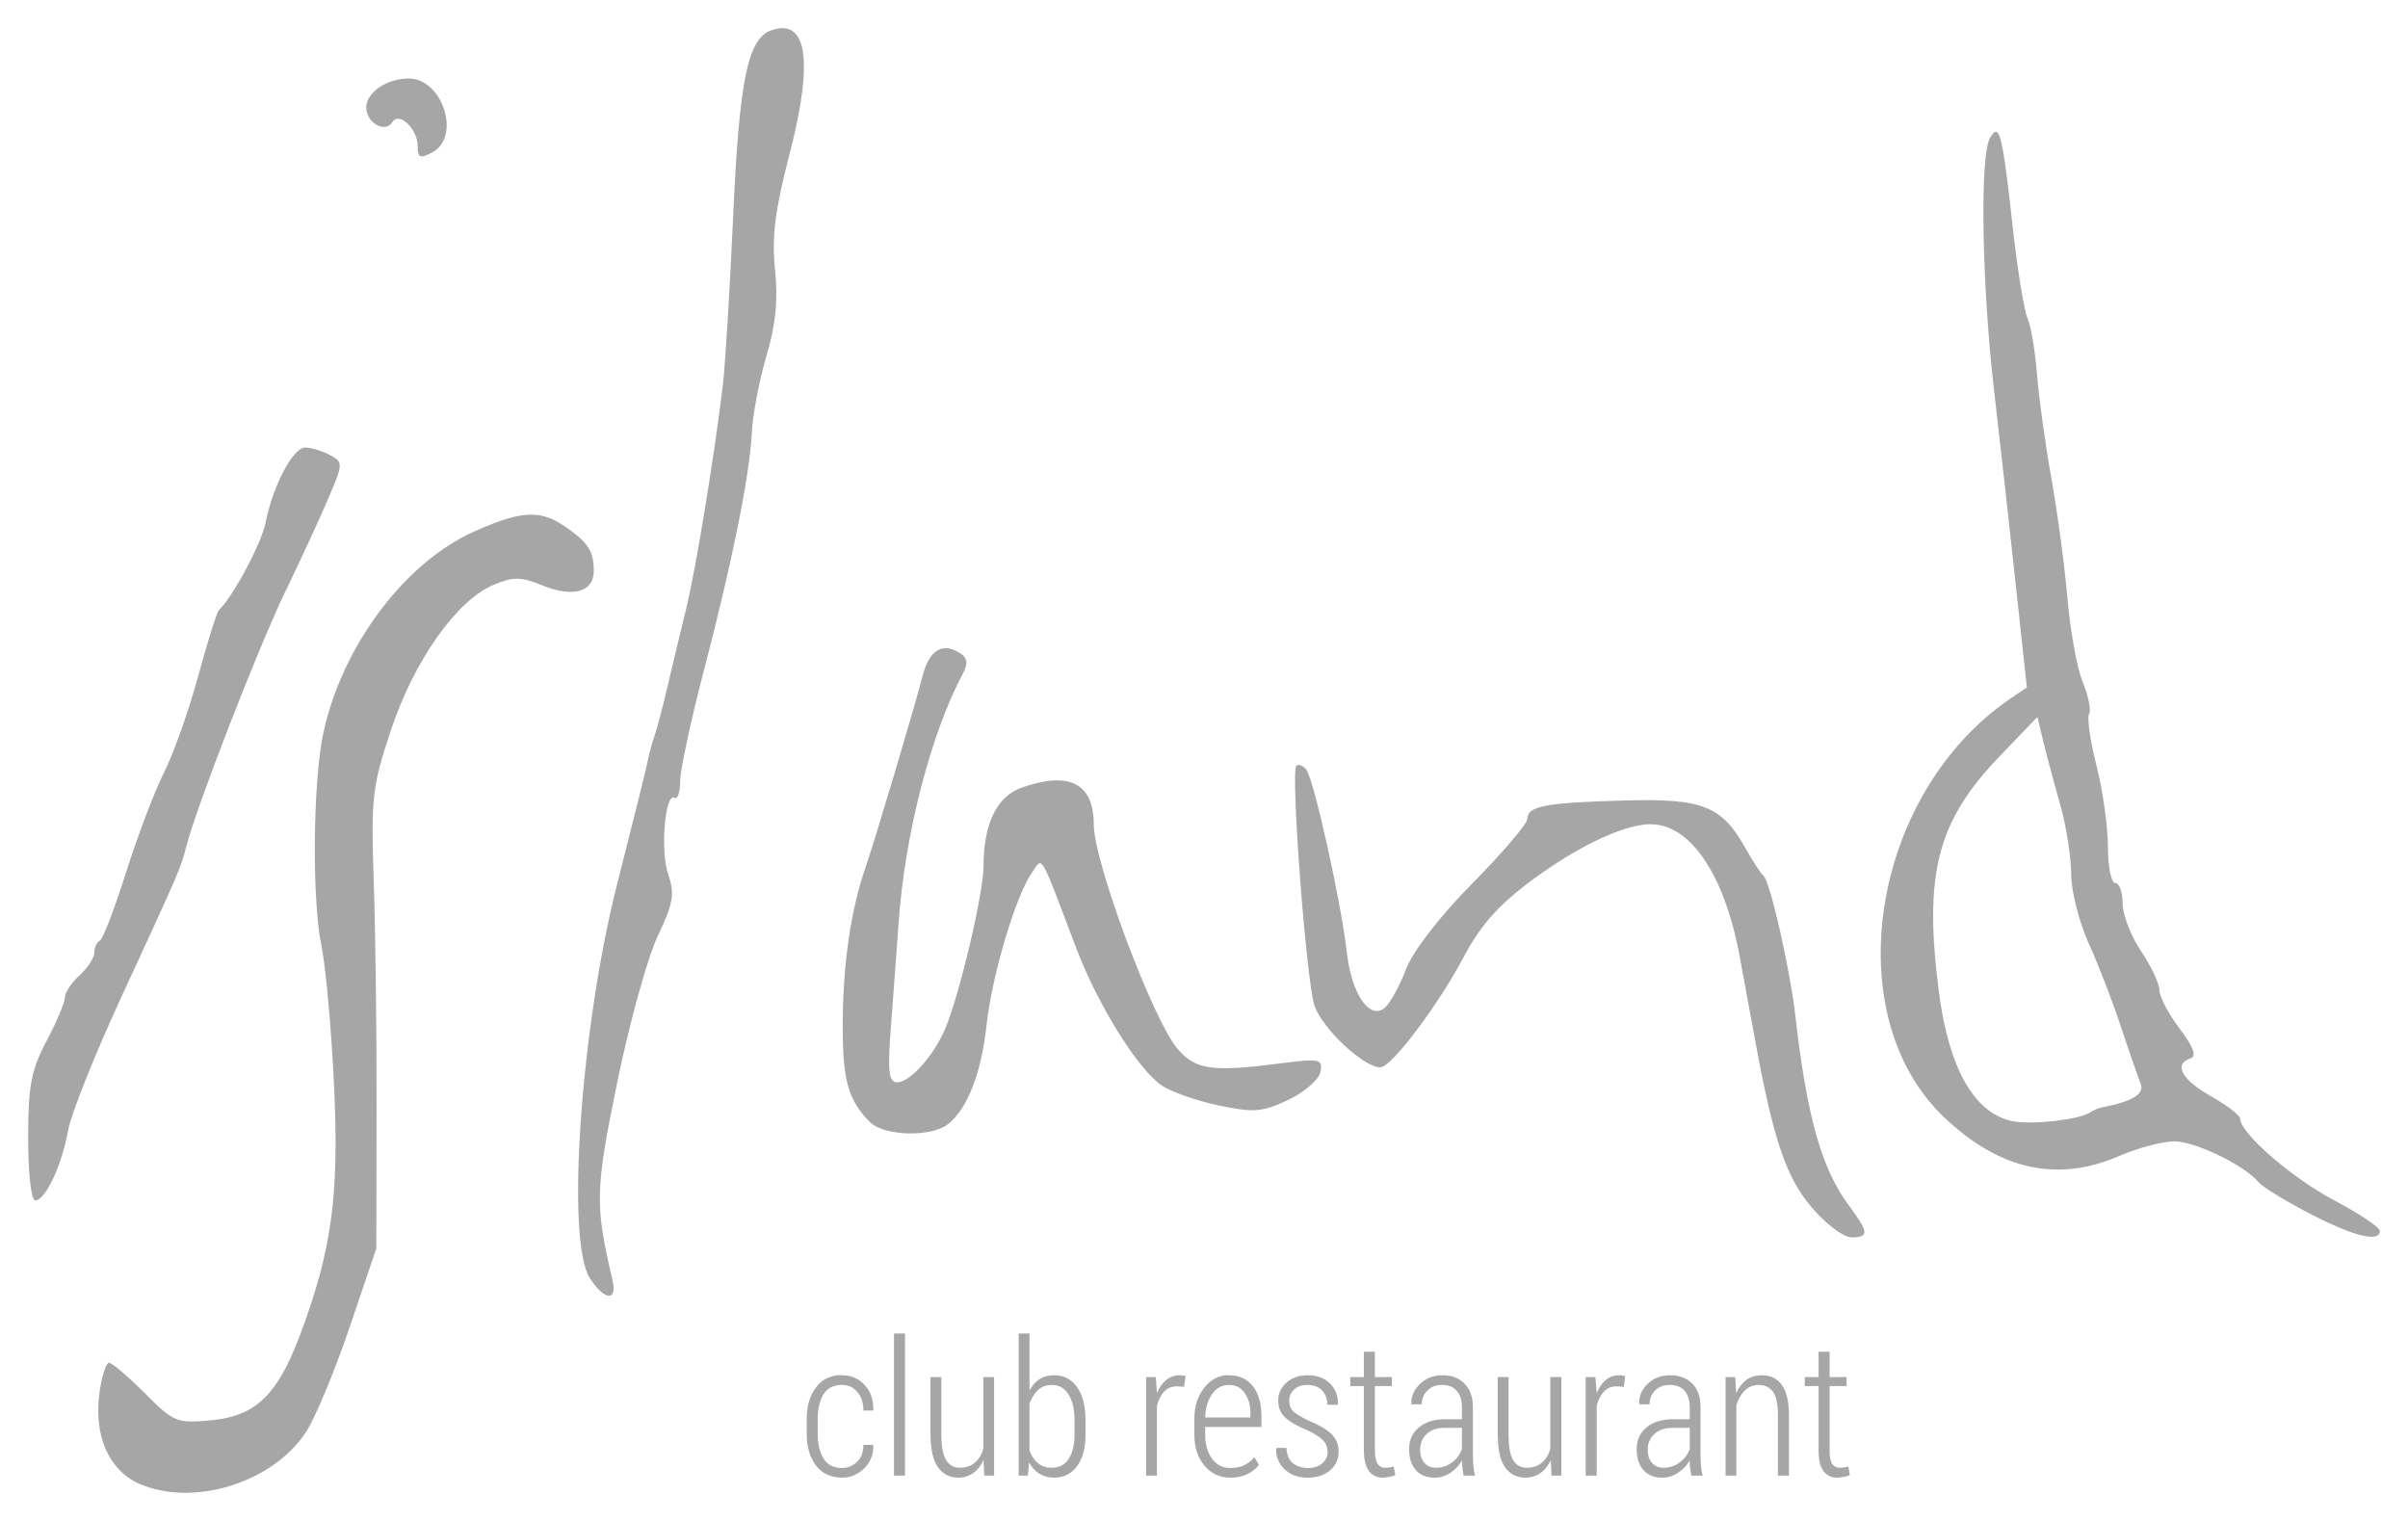 <?xml version="1.0" encoding="UTF-8" standalone="no"?>
<!-- Created with Inkscape (http://www.inkscape.org/) -->

<svg
   xmlns:dc="http://purl.org/dc/elements/1.1/"
   xmlns:cc="http://creativecommons.org/ns#"
   xmlns:rdf="http://www.w3.org/1999/02/22-rdf-syntax-ns#"
   xmlns:svg="http://www.w3.org/2000/svg"
   xmlns="http://www.w3.org/2000/svg"
   xmlns:sodipodi="http://sodipodi.sourceforge.net/DTD/sodipodi-0.dtd"
   xmlns:inkscape="http://www.inkscape.org/namespaces/inkscape"
   version="1.1"
   width="171"
   height="108"
   id="svg4053"
   inkscape:version="0.48.4 r9939"
   sodipodi:docname="apsendi.svg">
  <sodipodi:namedview
     pagecolor="#ffffff"
     bordercolor="#666666"
     borderopacity="1"
     objecttolerance="10"
     gridtolerance="10"
     guidetolerance="10"
     inkscape:pageopacity="0"
     inkscape:pageshadow="2"
     inkscape:window-width="1871"
     inkscape:window-height="1056"
     id="namedview9"
     showgrid="false"
     fit-margin-top="2"
     fit-margin-right="2"
     fit-margin-bottom="2"
     fit-margin-left="2"
     inkscape:zoom="0.70710678"
     inkscape:cx="442.91295"
     inkscape:cy="158.04702"
     inkscape:window-x="49"
     inkscape:window-y="24"
     inkscape:window-maximized="1"
     inkscape:current-layer="svg4053" />
  <defs
     id="defs4055">
    <clipPath
       id="clipPath4345">
      <path
         d="M 0,288 288,288 288,0 0,0 0,288 z"
         id="path4347"
         inkscape:connector-curvature="0" />
    </clipPath>
    <clipPath
       id="clipPath3592"
       clipPathUnits="userSpaceOnUse">
      <path
         id="path3594"
         d="M 0,288 288,288 288,0 0,0 0,288 z"
         inkscape:connector-curvature="0" />
    </clipPath>
    <clipPath
       id="clipPath3578"
       clipPathUnits="userSpaceOnUse">
      <path
         id="path3580"
         d="m 53.167,323.011 169.683,0 0,62.989 -169.683,0 0,-62.989 z"
         inkscape:connector-curvature="0" />
    </clipPath>
    <clipPath
       id="clipPath3570"
       clipPathUnits="userSpaceOnUse">
      <path
         id="path3572"
         d="M 0,288 288,288 288,0 0,0 0,288 z"
         inkscape:connector-curvature="0" />
    </clipPath>
    <clipPath
       id="clipPath5546"
       clipPathUnits="userSpaceOnUse">
      <path
         id="path5548"
         d="m 1618.16,1035.33 0,-100.045 60.78,0 0,100.045"
         inkscape:connector-curvature="0" />
    </clipPath>
    <clipPath
       id="clipPath5540"
       clipPathUnits="userSpaceOnUse">
      <path
         id="path5542"
         d="m 1618.16,935.281 60.79,0 0,100.049 -60.79,0 0,-100.049"
         inkscape:connector-curvature="0" />
    </clipPath>
    <clipPath
       id="clipPath5534"
       clipPathUnits="userSpaceOnUse">
      <path
         id="path5536"
         d="m 1657.6,1056.95 -39.44,0 0,-64.891 13.15,0 0,-43.274 52.56,0 0,64.925 -13.15,0 0,21.62 -13.12,0 0,21.62"
         inkscape:connector-curvature="0" />
    </clipPath>
    <clipPath
       id="clipPath5528"
       clipPathUnits="userSpaceOnUse">
      <path
         id="path5530"
         d="m 1635.98,940.73 c 1.07,-0.089 2.36,-0.351 3.45,-0.441 2.02,-0.234 4.18,-0.496 6.29,-0.672 3.34,-0.41 6.68,-0.82 10.06,-1.262 3.6,-0.496 7.17,-0.996 10.68,-1.492 3.97,-0.586 7.68,-1.582 11.26,-1.582 0.87,5.508 1.23,11.16 1.09,16.875 -0.12,6.973 -1.09,14.004 -2.58,20.77 -0.45,1.965 -0.98,3.867 -1.5,5.801 -0.61,2.226 -1.37,4.484 -2.19,6.652 -1.33,3.601 -2.87,6.973 -4.55,10.164 -1.08,2.258 -2.4,4.395 -3.69,6.477 -0.65,1.08 -1.25,2.11 -1.96,3.07 -1.11,1.68 -2.34,3.26 -3.34,4.66 -1.38,1.7 -2.69,3.25 -4.04,4.75 -2.44,2.7 -4.9,5.16 -7.38,7.41 -2.29,2.02 -4.55,3.93 -6.68,5.6 -1.94,1.46 -3.87,2.95 -6.04,4.3 -1.34,0.85 -2.75,1.7 -4.22,2.44 -0.74,0.35 -1.52,0.76 -2.38,1.08 -0.47,-2.29 -0.99,-4.72 -1.52,-7.18 -0.88,-4.04 -1.94,-8.08 -3.13,-12.36 -0.99,-3.31 -2.03,-6.65 -3.26,-10.05 -0.25,-0.82 -2.19,-4.95 -1.66,-5.36 2.42,-1.935 4.63,-4.134 6.56,-6.446 1.61,-1.993 3.01,-4.102 4.34,-6.27 1.05,-1.848 2.01,-3.809 2.89,-5.859 2.99,-6.914 4.55,-14.649 4.92,-22.356 0.24,-3.719 0.18,-7.527 -0.08,-11.16 0,-0.059 0,-0.176 0,-0.176 -0.29,-2.492 -0.82,-4.953 -1.34,-7.383"
         inkscape:connector-curvature="0" />
    </clipPath>
    <clipPath
       id="clipPath5516"
       clipPathUnits="userSpaceOnUse">
      <path
         id="path5518"
         d="m 1481.84,905.719 0,-60.688 113.39,0 0,60.688"
         inkscape:connector-curvature="0" />
    </clipPath>
    <clipPath
       id="clipPath5510"
       clipPathUnits="userSpaceOnUse">
      <path
         id="path5512"
         d="m 1481.84,845.047 113.38,0 0,60.672 -113.38,0 0,-60.672"
         inkscape:connector-curvature="0" />
    </clipPath>
    <clipPath
       id="clipPath5504"
       clipPathUnits="userSpaceOnUse">
      <path
         id="path5506"
         d="m 1589.82,918.641 -64.76,0 0,-12.922 -21.62,0 0,-25.809 -21.6,0 0,-25.812 86.4,0 0,12.922 21.58,0 0,12.89 21.63,0 0,25.809 -21.63,0 0,12.922"
         inkscape:connector-curvature="0" />
    </clipPath>
    <clipPath
       id="clipPath5498"
       clipPathUnits="userSpaceOnUse">
      <path
         id="path5500"
         d="m 1481.84,846.422 c 7.65,-0.762 15.7,-1.258 24.08,-1.406 5.6,0.265 11.31,0.675 17.03,1.203 8.16,0.906 16.46,2.285 24.55,4.277 6.46,1.582 12.73,3.633 18.89,6.238 2.46,1.028 4.98,2.227 7.44,3.399 2.93,1.555 5.72,3.164 8.44,4.953 4.49,2.988 8.82,6.269 12.93,9.988 -2.91,4.25 -5.9,8.293 -9.07,12.102 -5.62,6.883 -11.5,13.152 -17.13,18.543 -1.58,-1.141 -3.16,-2.371 -4.9,-3.457 -1.4,-0.965 -2.81,-1.817 -4.16,-2.723 -3.57,-1.992 -7.21,-3.898 -10.78,-5.48 -4.59,-2.079 -9.26,-3.778 -13.71,-5.125 -4.51,-1.407 -8.79,-2.461 -12.66,-3.34 -3.16,-0.383 -6.17,-0.645 -9.22,-0.879 0.26,-7.383 -1.69,-15.09 -7.5,-22.238 -0.27,-0.379 -0.5,-0.672 -0.76,-0.938 0,0 -6.44,-6.562 -23.47,-15.117"
         inkscape:connector-curvature="0" />
    </clipPath>
    <clipPath
       id="clipPath5486"
       clipPathUnits="userSpaceOnUse">
      <path
         id="path5488"
         d="m 1342.86,1019.19 0,-142.088 61.28,0 0,142.088"
         inkscape:connector-curvature="0" />
    </clipPath>
    <clipPath
       id="clipPath5480"
       clipPathUnits="userSpaceOnUse">
      <path
         id="path5482"
         d="m 1342.86,877.125 61.29,0 0,142.065 -61.29,0 0,-142.065"
         inkscape:connector-curvature="0" />
    </clipPath>
    <clipPath
       id="clipPath5474"
       clipPathUnits="userSpaceOnUse">
      <path
         id="path5476"
         d="m 1408.01,1040.81 -46.52,0 0,-21.62 -18.63,0 0,-86.311 18.63,0 0,-21.594 18.57,0 0,-21.59 18.64,0 0,21.59 9.31,0 0,43.184 -9.31,0 0,21.562 -9.32,0 0,43.159 18.63,0 0,21.62"
         inkscape:connector-curvature="0" />
    </clipPath>
    <clipPath
       id="clipPath5468"
       clipPathUnits="userSpaceOnUse">
      <path
         id="path5470"
         d="m 1400.28,1019.21 c -3.9,-0.67 -7.91,-1.58 -12.16,-3.33 -11.07,-4.25 -23.17,-12.37 -34.69,-27.368 -3.51,-4.657 -8.99,-12.625 -10.57,-16.524 0,-3.894 0.2,-7.82 0.73,-11.777 0.41,-2.051 0.79,-4.043 1.23,-6.18 0.59,-2.578 1.23,-5.187 1.99,-7.793 1.06,-3.664 2.32,-7.383 3.78,-11.047 1.06,-2.488 2.11,-5.039 3.28,-7.586 1.06,-2.226 2.26,-4.484 3.4,-6.679 1.67,-3.106 1.44,-3.34 3.37,-6.446 0.09,-0.031 2.46,-2.96 2.52,-3.078 2.4,-3.75 5.27,-7.879 8.17,-11.394 1.26,-1.582 2.41,-2.52 3.81,-4.043 4.37,-4.836 9.23,-9.434 14.59,-13.828 2.11,-1.758 4.19,-3.399 6.48,-5.039 -1.06,11.66 0,21.914 2.19,30.703 0.03,0.203 1.18,3.601 1.26,3.867 0.97,3.602 1.03,3.953 2.2,7.059 0.7,1.816 1.49,3.605 2.29,5.304 -1.06,1.172 -2.14,2.313 -3.11,3.426 -4.04,4.602 -7.21,8.906 -9.64,12.832 -3.02,5.07 -4.83,9.406 -6,13.039 -0.71,2.402 -1.12,4.395 -1.38,6.094 -0.73,5.215 -1.17,9.93 -1.17,14.297 0,5.945 0.55,11.16 1.75,15.965 2.58,10.816 7.94,19.626 15.68,29.526"
         inkscape:connector-curvature="0" />
    </clipPath>
    <clipPath
       id="clipPath5456"
       clipPathUnits="userSpaceOnUse">
      <path
         id="path5458"
         d="m 1395.53,924.031 0,-77.597 118.12,0 0,77.597"
         inkscape:connector-curvature="0" />
    </clipPath>
    <clipPath
       id="clipPath5450"
       clipPathUnits="userSpaceOnUse">
      <path
         id="path5452"
         d="m 1395.53,846.422 118.12,0 0,77.609 -118.12,0 0,-77.609"
         inkscape:connector-curvature="0" />
    </clipPath>
    <clipPath
       id="clipPath5444"
       clipPathUnits="userSpaceOnUse">
      <path
         id="path5446"
         d="m 1438.69,938.211 -43.16,0 0,-70.898 43.16,0 0,-14.18 64.77,0 0,14.18 21.6,0 0,42.539 -64.78,0 0,14.179 -21.59,0 0,14.18"
         inkscape:connector-curvature="0" />
    </clipPath>
    <clipPath
       id="clipPath5438"
       clipPathUnits="userSpaceOnUse">
      <path
         id="path5440"
         d="m 1513.57,884.715 c -4.86,-0.352 -9.53,-0.469 -14.23,-0.293 -4.4,0.058 -8.66,0.437 -12.76,0.82 -4.91,0.555 -9.84,1.289 -14.52,2.254 -5.16,1.086 -10.17,2.344 -15.09,3.926 -16.29,5.246 -31.5,13.273 -44.47,24.699 -3.11,2.754 -5.89,5.391 -8.35,7.91 -3.02,-6.328 -5.22,-12.89 -6.68,-19.718 -1.85,-8.848 -2.14,-17.958 -1.26,-27.215 2.9,-2.051 5.88,-4.043 8.99,-5.977 2.26,-1.465 4.63,-2.785 7.03,-4.16 3.75,-1.965 7.65,-3.898 11.75,-5.656 4.22,-1.992 8.7,-3.692 13.27,-5.242 6.71,-2.375 13.8,-4.309 21.3,-5.977 5.1,-1.055 10.43,-2.023 15.91,-2.754 0.58,0 1.38,-0.207 2.02,-0.234 1.76,-0.293 3.52,-0.5 5.36,-0.676 4.14,1.933 7.61,3.84 10.6,5.422 3.87,2.312 6.78,4.246 8.83,5.828 3.05,2.285 4.3,3.723 4.3,3.723 0.7,0.82 1.29,1.523 1.93,2.429 0.76,0.996 1.39,2.024 1.99,3.137 1.23,2.227 2.15,4.453 2.81,6.766 0.18,0.703 0.3,1.378 0.53,2.082 0.65,2.988 0.82,5.976 0.74,8.906"
         inkscape:connector-curvature="0" />
    </clipPath>
    <clipPath
       id="clipPath5426"
       clipPathUnits="userSpaceOnUse">
      <path
         id="path5428"
         d="m 1342.86,1060.85 0,-88.858 77.06,0 0,88.858"
         inkscape:connector-curvature="0" />
    </clipPath>
    <clipPath
       id="clipPath5420"
       clipPathUnits="userSpaceOnUse">
      <path
         id="path5422"
         d="m 1342.86,971.961 77.08,0 0,88.889 -77.08,0 0,-88.889"
         inkscape:connector-curvature="0" />
    </clipPath>
    <clipPath
       id="clipPath5414"
       clipPathUnits="userSpaceOnUse">
      <path
         id="path5416"
         d="m 1427.96,1082.47 -85.1,0 0,-108.079 21.27,0 0,43.219 42.56,0 0,21.62 21.27,0 0,43.24"
         inkscape:connector-curvature="0" />
    </clipPath>
    <clipPath
       id="clipPath5408"
       clipPathUnits="userSpaceOnUse">
      <path
         id="path5410"
         d="m 1342.86,971.988 c 6.85,12.188 14.09,21.36 21.38,28.272 5.1,4.87 10.26,8.62 15.21,11.43 4.04,2.25 8.05,3.98 11.78,5.21 3.07,1.12 6.12,1.76 9.05,2.31 2.61,3.4 5.24,6.66 7.97,10.08 3.25,3.84 6.44,7.65 9.75,11.49 0.65,0.79 1.26,1.58 1.94,2.31 -3.49,2 -7.01,3.93 -10.52,5.71 -4.16,2.23 -8.29,4.31 -12.16,6.13 -4.75,2.25 -9.11,4.25 -12.83,5.92 -0.35,-0.35 -0.62,-0.74 -0.97,-1.15 -4.48,-5.47 -9.05,-11.51 -13.53,-17.81 -1.41,-2.02 -2.87,-4.07 -4.19,-6.18 -3.28,-4.98 -6.45,-10.23 -9.26,-15.58 -2.11,-4.05 -4.1,-8.21 -5.86,-12.43 -0.62,-1.67 -1.26,-3.28 -1.79,-4.98 -1.14,-2.986 -2.11,-6.032 -2.9,-9.111 -1.84,-7.058 -2.96,-14.324 -3.07,-21.621"
         inkscape:connector-curvature="0" />
    </clipPath>
    <clipPath
       id="clipPath5396"
       clipPathUnits="userSpaceOnUse">
      <path
         id="path5398"
         d="m 1595.22,1246.44 0,-56.46 57.19,0 0,56.46"
         inkscape:connector-curvature="0" />
    </clipPath>
    <clipPath
       id="clipPath5390"
       clipPathUnits="userSpaceOnUse">
      <path
         id="path5392"
         d="m 1595.22,1189.96 57.18,0 0,56.48 -57.18,0 0,-56.48"
         inkscape:connector-curvature="0" />
    </clipPath>
    <clipPath
       id="clipPath5384"
       clipPathUnits="userSpaceOnUse">
      <path
         id="path5386"
         d="m 1659.9,1267.71 -64.68,0 0,-42.57 43.12,0 0,-21.3 21.56,0 0,63.87"
         inkscape:connector-curvature="0" />
    </clipPath>
    <clipPath
       id="clipPath5378"
       clipPathUnits="userSpaceOnUse">
      <path
         id="path5380"
         d="m 1639.49,1239.44 c -5.1,2.29 -9.49,3.87 -13.42,4.98 -5.54,1.55 -9.96,2.05 -13.57,1.94 -3.4,-0.12 -6.05,-0.8 -8.22,-1.79 -1.23,-0.5 -2.39,-1.18 -3.34,-1.85 -0.88,-0.61 -1.7,-1.34 -2.5,-2.05 -1.94,-2.08 -2.89,-4.78 -3.24,-7.53 1.05,-0.14 1.83,-0.76 2.65,-1.2 2.74,-1.49 5.33,-2.99 7.89,-4.42 2.81,-1.61 5.63,-3.23 8.28,-4.81 2.74,-1.67 5.43,-3.31 7.97,-4.83 2.64,-1.64 5.28,-3.22 7.56,-4.81 4.26,-2.81 8.03,-5.53 11.19,-8.14 3.5,-2.87 6.25,-5.63 8.32,-8.32 1.33,-1.82 2.29,-3.52 2.93,-5.25 0.06,-0.11 0.35,-1.2 0.41,-1.37 -0.08,6.53 -1.05,13.5 -2.11,19.28 -1.05,5.03 -2.16,9.69 -3.75,14.2 -1.93,5.78 -4.59,11.64 -7.05,15.97"
         inkscape:connector-curvature="0" />
    </clipPath>
    <clipPath
       id="clipPath5366"
       clipPathUnits="userSpaceOnUse">
      <path
         id="path5368"
         d="m 1639.49,1239.44 0,-59.37 44.95,0 0,59.37"
         inkscape:connector-curvature="0" />
    </clipPath>
    <clipPath
       id="clipPath5360"
       clipPathUnits="userSpaceOnUse">
      <path
         id="path5362"
         d="m 1639.49,1180.09 44.94,0 0,59.35 -44.94,0 0,-59.35"
         inkscape:connector-curvature="0" />
    </clipPath>
    <clipPath
       id="clipPath5354"
       clipPathUnits="userSpaceOnUse">
      <path
         id="path5356"
         d="m 1672.19,1261.03 -32.7,0 0,-64.77 49.05,0 0,43.18 -16.35,0 0,21.59"
         inkscape:connector-curvature="0" />
    </clipPath>
    <clipPath
       id="clipPath5348"
       clipPathUnits="userSpaceOnUse">
      <path
         id="path5350"
         d="m 1653.98,1180.09 c 1.7,0.41 3.34,0.9 4.93,1.34 2.28,0.59 4.57,1.06 6.44,1.35 3.75,0.73 5.33,0.59 7.91,0.41 3.79,-0.21 7.72,-1.03 11.17,-1.85 -0.09,1.44 -0.27,2.93 -0.47,4.37 -0.15,0.82 -0.33,1.61 -0.5,2.43 -0.37,1.58 -0.71,3.14 -1.17,4.78 -0.79,2.58 -1.84,5.21 -2.99,7.76 -1.58,3.4 -3.3,6.65 -5.35,9.76 -2.56,3.81 -5.45,7.41 -8.62,10.63 -2.91,2.96 -5.95,5.8 -9.24,8.38 -2.34,1.79 -4.74,3.49 -7.2,5.04 -1.82,1.14 -3.66,2.14 -5.53,3.16 -1.33,0.56 -2.56,1.26 -3.87,1.79 2.46,-4.69 4.77,-9.84 6.8,-15.58 1.58,-4.49 2.95,-9.44 3.93,-14.65 0.78,-3.93 1.3,-8.03 1.6,-12.25 0.23,-2.34 0.09,-4.63 0.52,-6.8 0.28,-1.2 0.71,-2.28 1.04,-3.39 0.29,-1.91 0.6,-4.05 0.6,-6.33 0,-0.06 0,-0.24 0,-0.35"
         inkscape:connector-curvature="0" />
    </clipPath>
    <clipPath
       id="clipPath5336"
       clipPathUnits="userSpaceOnUse">
      <path
         id="path5338"
         d="m 1562.62,1004.01 0,-28.451 58.37,0 0,28.451"
         inkscape:connector-curvature="0" />
    </clipPath>
    <clipPath
       id="clipPath5330"
       clipPathUnits="userSpaceOnUse">
      <path
         id="path5332"
         d="m 1562.62,975.563 58.36,0 0,28.447 -58.36,0 0,-28.447"
         inkscape:connector-curvature="0" />
    </clipPath>
    <clipPath
       id="clipPath5324"
       clipPathUnits="userSpaceOnUse">
      <path
         id="path5326"
         d="m 1627.27,1014.53 -64.65,0 0,-31.526 43.12,0 0,10.519 21.53,0 0,21.007"
         inkscape:connector-curvature="0" />
    </clipPath>
    <clipPath
       id="clipPath5318"
       clipPathUnits="userSpaceOnUse">
      <path
         id="path5320"
         d="m 1562.62,981.012 c 1.11,-0.352 2.17,-0.731 3.22,-1.141 1.07,-0.293 2.11,-0.703 2.99,-1.027 1.23,-0.496 2.48,-0.965 3.69,-1.524 1.23,-0.527 2.4,-1.14 3.52,-1.757 1.42,0.792 2.83,1.437 4.29,2.14 2.91,1.317 5.84,2.637 8.83,3.809 6.04,2.402 12.36,4.304 18.69,5.683 3.81,0.879 7.46,1.465 10.98,1.961 0.92,0.176 2.15,-0.176 1.33,0.91 -0.51,0.469 -0.98,1.024 -1.47,1.524 -0.47,0.613 -1.15,1.23 -1.7,1.758 -0.45,0.437 -0.94,0.847 -1.5,1.289 -0.43,0.351 -0.84,0.672 -1.13,0.996 -2.7,1.992 -5.55,3.601 -8.54,4.867 -4.53,1.87 -9.49,2.93 -14.41,3.36 -2.64,0.15 -5.1,-2.25 -7.27,-3.66 -1.52,-1.169 -3.16,-2.223 -4.57,-3.337 -0.78,-0.644 -1.58,-1.261 -2.36,-1.875 -0.63,-0.5 -1.33,-1.113 -1.94,-1.64 -0.8,-0.645 -1.44,-1.231 -2.2,-1.907 -0.47,-0.378 -1.06,-0.937 -1.53,-1.347 -0.7,-0.672 -1.64,-1.231 -2.28,-1.785 -0.76,-0.762 -1.23,-1.465 -1.94,-2.11 -1.71,-1.672 -2.98,-3.429 -4.7,-5.187"
         inkscape:connector-curvature="0" />
    </clipPath>
    <clipPath
       id="clipPath5306"
       clipPathUnits="userSpaceOnUse">
      <path
         id="path5308"
         d="m 1308.43,1212.72 0,-67.79 88.74,0 0,67.79"
         inkscape:connector-curvature="0" />
    </clipPath>
    <clipPath
       id="clipPath5300"
       clipPathUnits="userSpaceOnUse">
      <path
         id="path5302"
         d="m 1308.43,1144.93 88.74,0 0,67.79 -88.74,0 0,-67.79"
         inkscape:connector-curvature="0" />
    </clipPath>
    <clipPath
       id="clipPath5294"
       clipPathUnits="userSpaceOnUse">
      <path
         id="path5296"
         d="m 1373.18,1229.21 -64.75,0 0,-82.44 21.59,0 0,32.96 21.57,0 0,32.99 21.59,0 0,16.49"
         inkscape:connector-curvature="0" />
    </clipPath>
    <clipPath
       id="clipPath5288"
       clipPathUnits="userSpaceOnUse">
      <path
         id="path5290"
         d="m 1316.69,1144.93 c 1.21,2.46 2.38,4.83 3.58,7.27 0.56,1.11 1.14,2.28 1.76,3.39 1.78,3.75 3.63,7.45 5.56,11.14 2.61,4.86 5.42,9.72 8.62,14.5 3.25,4.66 7,9.11 11.39,13.53 4.95,4.84 10.37,8.76 17.14,10.58 10.05,2.61 21.27,0.96 32.43,-1.91 -6.59,4.2 -13.53,7.97 -21.35,8.79 -4.9,0.5 -10.02,0.33 -14.92,-0.02 -4.13,-0.36 -8.2,-0.97 -12.15,-1.65 -3.93,-0.76 -7.71,-1.67 -11.34,-2.66 -3.66,-0.94 -7.03,-2.02 -10.11,-3.02 -1.55,-0.5 -3.13,-1.23 -4.54,-1.76 -1.61,-2.37 -2.99,-4.8 -4.34,-7.23 -1.81,-3.4 -3.34,-6.65 -4.63,-9.67 -2.19,-5.07 -3.63,-9.67 -4.3,-13.83 -1,-5.8 -0.88,-10.61 -0.03,-14.56 1.26,-6.09 4.3,-10.17 7.23,-12.89"
         inkscape:connector-curvature="0" />
    </clipPath>
    <clipPath
       id="clipPath5276"
       clipPathUnits="userSpaceOnUse">
      <path
         id="path5278"
         d="m 1511.17,1043.65 0,-33.48 81,0 0,33.48"
         inkscape:connector-curvature="0" />
    </clipPath>
    <clipPath
       id="clipPath5270"
       clipPathUnits="userSpaceOnUse">
      <path
         id="path5272"
         d="m 1511.17,1010.16 81.04,0 0,33.49 -81.04,0 0,-33.49"
         inkscape:connector-curvature="0" />
    </clipPath>
    <clipPath
       id="clipPath5264"
       clipPathUnits="userSpaceOnUse">
      <path
         id="path5266"
         d="m 1575.98,1052.59 -64.81,0 0,-35.72 86.39,0 0,26.78 -21.58,0 0,8.94"
         inkscape:connector-curvature="0" />
    </clipPath>
    <clipPath
       id="clipPath5258"
       clipPathUnits="userSpaceOnUse">
      <path
         id="path5260"
         d="m 1511.19,1010.16 c 4.49,0.18 9.2,0.38 13.95,0.5 2.81,0.09 5.72,0.18 8.53,0.23 3.34,0.12 6.76,0.12 10.14,0.21 5.88,0.06 11.74,0.06 17.36,0.06 5.1,0 9.96,0 14.59,-0.15 2.4,0 4.75,-0.12 6.96,-0.17 3.45,-0.18 6.62,-0.3 9.49,-0.56 -0.41,0.91 -0.88,1.88 -1.41,2.72 -0.8,1.62 -1.76,3.29 -2.73,4.81 -2.29,3.37 -4.75,6.56 -7.39,9.52 -2.69,2.96 -5.45,5.65 -8.34,8.03 -3.75,3.25 -7.48,5.98 -10.99,8.29 -2.35,-0.32 -4.65,-0.5 -7.03,-0.85 -1.59,-0.26 -3.13,-0.53 -4.63,-0.76 -3.07,-0.7 -5.98,-1.44 -8.56,-2.17 -3.04,-0.91 -5.62,-1.85 -8.08,-2.78 -1.41,-0.62 -2.82,-1.26 -4.05,-1.91 -1.05,-0.58 -2.16,-1.11 -3.04,-1.67 -1.66,-0.94 -3.11,-1.96 -4.42,-2.96 -2.16,-1.69 -4.02,-3.6 -5.5,-5.68 -1.1,-1.52 -2.06,-3.14 -2.76,-4.92 -0.8,-1.76 -1.33,-3.57 -1.68,-5.54 -0.17,-0.91 -0.17,-1.76 -0.31,-2.72 -0.04,-0.53 -0.04,-0.97 -0.1,-1.53"
         inkscape:connector-curvature="0" />
    </clipPath>
    <clipPath
       id="clipPath5246"
       clipPathUnits="userSpaceOnUse">
      <path
         id="path5248"
         d="m 1511.89,1004.66 0,-23.676 79.56,0 0,23.676"
         inkscape:connector-curvature="0" />
    </clipPath>
    <clipPath
       id="clipPath5240"
       clipPathUnits="userSpaceOnUse">
      <path
         id="path5242"
         d="m 1511.89,981.012 79.56,0 0,23.648 -79.56,0 0,-23.648"
         inkscape:connector-curvature="0" />
    </clipPath>
    <clipPath
       id="clipPath5234"
       clipPathUnits="userSpaceOnUse">
      <path
         id="path5236"
         d="m 1598.36,1011.1 -86.47,0 0,-19.276 21.63,0 0,-6.445 43.24,0 0,12.859 21.6,0 0,12.862"
         inkscape:connector-curvature="0" />
    </clipPath>
    <clipPath
       id="clipPath5228"
       clipPathUnits="userSpaceOnUse">
      <path
         id="path5230"
         d="m 1591.5,1003.8 c -0.8,0.12 -3.22,0.21 -4.1,0.3 -1.15,0.03 -2.38,0.09 -3.69,0.15 -3.63,0.17 -7.66,0.29 -11.87,0.35 -4.16,0 -8.56,0.06 -13.03,0.06 -7.21,0 -14.65,-0.06 -22.07,-0.24 -8.5,-0.17 -16.95,-0.41 -24.85,-0.7 0.51,-1.58 1.24,-2.93 2.11,-4.075 0.69,-0.821 1.33,-1.465 2.09,-2.168 1,-0.789 2.13,-1.582 3.46,-2.196 0.88,-0.5 1.76,-0.91 2.77,-1.32 1.68,-0.731 4.22,-1.582 7.13,-2.547 3.42,-1.144 7.5,-2.402 11.86,-3.809 2.64,-0.792 5.49,-1.64 8.26,-2.519 2.91,-0.879 5.66,-1.758 8.38,-2.578 1.56,-0.528 3.16,-0.996 4.67,-1.496 3.24,3.457 6.58,6.562 9.72,9.406 2.48,2.254 5.88,5.125 7.33,6.121 5.8,4.071 8.51,7.471 11.83,7.261"
         inkscape:connector-curvature="0" />
    </clipPath>
    <clipPath
       id="clipPath5216"
       clipPathUnits="userSpaceOnUse">
      <path
         id="path5218"
         d="m 1561.35,1044.85 0,-44.48 66.92,0 0,44.48"
         inkscape:connector-curvature="0" />
    </clipPath>
    <clipPath
       id="clipPath5210"
       clipPathUnits="userSpaceOnUse">
      <path
         id="path5212"
         d="m 1561.35,1000.38 66.91,0 0,44.47 -66.91,0 0,-44.47"
         inkscape:connector-curvature="0" />
    </clipPath>
    <clipPath
       id="clipPath5204"
       clipPathUnits="userSpaceOnUse">
      <path
         id="path5206"
         d="m 1647.77,1059.21 -86.42,0 0,-28.71 21.62,0 0,-14.39 21.56,0 0,-14.36 21.62,0 0,28.75 21.62,0 0,28.71"
         inkscape:connector-curvature="0" />
    </clipPath>
    <clipPath
       id="clipPath5198"
       clipPathUnits="userSpaceOnUse">
      <path
         id="path5200"
         d="m 1628.26,1035.33 c -2.89,1.14 -5.64,2.22 -8.51,3.13 -7.31,2.43 -14.42,4.11 -21.57,5.16 -5.97,0.85 -11.95,1.2 -18.1,1.2 -6.13,0 -12.29,-0.41 -18.73,-1.17 1.85,-1.26 3.87,-2.67 5.92,-4.19 3.34,-2.52 6.85,-5.45 10.17,-8.73 2.11,-2.05 4.12,-4.28 6,-6.71 1.68,-1.93 3.22,-4.07 4.72,-6.3 1.49,-2.34 2.76,-4.8 4.05,-7.44 0.64,-0.03 1.4,-0.12 2.11,-0.12 3.69,-0.46 7.14,-1.26 10.27,-2.28 3.91,-1.26 7.3,-2.87 10.47,-4.95 1.05,-0.62 1.95,-1.32 2.99,-2.02 0.11,-0.12 0.47,-0.41 0.6,-0.53 1,2.34 1.8,4.89 2.58,7.32 0.94,2.78 1.74,5.57 2.56,8.38 1.11,4.31 2.17,8.56 2.99,12.48 0.6,2.35 1.05,4.66 1.48,6.77"
         inkscape:connector-curvature="0" />
    </clipPath>
    <clipPath
       id="clipPath5186"
       clipPathUnits="userSpaceOnUse">
      <path
         id="path5188"
         d="m 1596.86,940.699 0,-74.094 80.86,0 0,74.094"
         inkscape:connector-curvature="0" />
    </clipPath>
    <clipPath
       id="clipPath5180"
       clipPathUnits="userSpaceOnUse">
      <path
         id="path5182"
         d="m 1596.86,866.609 80.86,0 0,74.09 -80.86,0 0,-74.09"
         inkscape:connector-curvature="0" />
    </clipPath>
    <clipPath
       id="clipPath5174"
       clipPathUnits="userSpaceOnUse">
      <path
         id="path5176"
         d="m 1683.11,960.477 -64.69,0 0,-39.524 -21.56,0 0,-39.519 64.68,0 0,19.773 21.57,0 0,59.27"
         inkscape:connector-curvature="0" />
    </clipPath>
    <clipPath
       id="clipPath5168"
       clipPathUnits="userSpaceOnUse">
      <path
         id="path5170"
         d="m 1596.86,867.43 c 16.34,1.172 34.84,1.64 50.89,-0.821 2.31,2.989 4.52,6.036 6.59,9.024 2.85,4.129 5.37,8.32 7.65,12.449 2.37,4.453 4.47,8.906 6.33,13.215 2.01,4.687 3.59,9.433 4.94,13.973 1.29,4.132 2.21,8.175 3.09,12.101 0.43,2.695 0.95,5.391 1.37,7.91 -13.36,2.078 -29.24,4.336 -41.74,5.449 -0.63,-3.222 -1.33,-6.359 -2.17,-9.406 -0.88,-3.719 -1.93,-7.293 -3.09,-10.781 -1.6,-5.066 -3.45,-9.871 -5.47,-14.383 -2.16,-4.894 -4.62,-9.492 -7.2,-13.711 -2.39,-3.926 -4.92,-7.5 -7.66,-10.929 -2.46,-3.106 -5,-5.977 -7.73,-8.641 -1.84,-1.875 -3.83,-3.75 -5.8,-5.449"
         inkscape:connector-curvature="0" />
    </clipPath>
    <clipPath
       id="clipPath5156"
       clipPathUnits="userSpaceOnUse">
      <path
         id="path5158"
         d="m 1569,943.016 0,-67.946 60.6,0 0,67.946"
         inkscape:connector-curvature="0" />
    </clipPath>
    <clipPath
       id="clipPath5150"
       clipPathUnits="userSpaceOnUse">
      <path
         id="path5152"
         d="m 1569,875.074 60.59,0 0,67.942 -60.59,0 0,-67.942"
         inkscape:connector-curvature="0" />
    </clipPath>
    <clipPath
       id="clipPath5144"
       clipPathUnits="userSpaceOnUse">
      <path
         id="path5146"
         d="m 1626.91,964.664 -57.91,0 0,-64.949 19.28,0 0,-21.652 19.3,0 0,21.652 19.33,0 0,64.949"
         inkscape:connector-curvature="0" />
    </clipPath>
    <clipPath
       id="clipPath5138"
       clipPathUnits="userSpaceOnUse">
      <path
         id="path5140"
         d="m 1629.59,942.371 c -7.91,1.113 -16.87,0.379 -25.78,-1.406 -4.2,-0.969 -8.5,-2.051 -12.64,-3.281 -1.23,-4.395 -2.99,-8.469 -5,-12.129 -2.67,-4.895 -5.92,-9.172 -9.59,-12.95 -1.17,-1.171 -2.3,-2.343 -3.53,-3.515 -1.33,-1.113 -2.7,-2.227 -4.05,-3.371 0.12,-0.086 0.26,-0.262 0.43,-0.438 1.94,-1.875 3.87,-3.808 5.84,-5.918 2.52,-2.55 5,-5.304 7.46,-8.175 4.32,-5.008 8.6,-10.399 12.47,-16.114 1.52,1.438 3,2.93 4.51,4.453 3.06,3.254 6.03,6.797 8.79,10.637 2.24,3.281 4.47,6.738 6.5,10.457 1.19,2.082 2.29,4.25 3.4,6.535 0.78,1.817 1.7,3.633 2.36,5.535 0.63,1.321 1.1,2.696 1.62,4.161 0.41,1.027 0.94,2.199 1.29,3.371 1.31,3.867 2.54,7.879 3.6,12.039 0.91,3.312 1.68,6.593 2.32,10.109"
         inkscape:connector-curvature="0" />
    </clipPath>
    <clipPath
       id="clipPath5126"
       clipPathUnits="userSpaceOnUse">
      <path
         id="path5128"
         d="m 1576.04,989.422 0,-51.75 55.11,0 0,51.75"
         inkscape:connector-curvature="0" />
    </clipPath>
    <clipPath
       id="clipPath5120"
       clipPathUnits="userSpaceOnUse">
      <path
         id="path5122"
         d="m 1576.04,937.684 55.13,0 0,51.738 -55.13,0 0,-51.738"
         inkscape:connector-curvature="0" />
    </clipPath>
    <clipPath
       id="clipPath5114"
       clipPathUnits="userSpaceOnUse">
      <path
         id="path5116"
         d="m 1640.74,1009.7 -64.7,0 0,-60.766 64.7,0 0,60.766"
         inkscape:connector-curvature="0" />
    </clipPath>
    <clipPath
       id="clipPath5108"
       clipPathUnits="userSpaceOnUse">
      <path
         id="path5110"
         d="m 1620.63,989.422 c -8.91,-0.117 -28.93,-5.449 -44.59,-13.859 1.34,-0.672 2.57,-1.524 3.69,-2.286 0.9,-0.644 1.7,-1.289 2.48,-1.843 1.93,-1.672 3.51,-3.399 4.9,-5.157 1.66,-2.375 2.93,-4.746 3.69,-7.207 0.88,-2.461 1.31,-5.07 1.49,-7.617 0.21,-2.402 0.21,-4.777 0,-7.207 -0.06,-1.406 -0.18,-2.754 -0.36,-3.984 -0.25,-0.91 -0.43,-1.731 -0.76,-2.578 12.72,3.808 26.6,5.711 38.42,4.687 0.59,2.52 0.88,4.922 1.19,7.41 0.29,2.785 0.39,5.625 0.29,8.496 -0.11,3.196 -0.54,6.36 -1.07,9.493 -0.53,3.136 -1.5,6.3 -2.52,9.316 -0.92,2.375 -1.93,4.687 -3.1,6.828 -0.53,0.82 -1.06,1.641 -1.59,2.461 -0.7,0.996 -1.4,2.051 -2.16,3.047"
         inkscape:connector-curvature="0" />
    </clipPath>
    <clipPath
       id="clipPath5096"
       clipPathUnits="userSpaceOnUse">
      <path
         id="path5098"
         d="m 1467.92,868.953 0,-75.262 179.78,0 0,75.262"
         inkscape:connector-curvature="0" />
    </clipPath>
    <clipPath
       id="clipPath5090"
       clipPathUnits="userSpaceOnUse">
      <path
         id="path5092"
         d="m 1467.92,793.719 179.78,0 0,75.234 -179.78,0 0,-75.234"
         inkscape:connector-curvature="0" />
    </clipPath>
    <clipPath
       id="clipPath5084"
       clipPathUnits="userSpaceOnUse">
      <path
         id="path5086"
         d="m 1662.42,878.035 -86.44,0 0,-9.082 -21.62,0 0,-9.023 -43.19,0 0,-9.055 -43.25,0 0,-54.258 43.25,0 0,9.024 43.19,0 0,9.054 43.24,0 0,9.051 21.58,0 0,18.078 21.62,0 0,18.106 21.62,0 0,18.105"
         inkscape:connector-curvature="0" />
    </clipPath>
    <clipPath
       id="clipPath5078"
       clipPathUnits="userSpaceOnUse">
      <path
         id="path5080"
         d="m 1647.75,866.609 c -4.74,0.907 -9.55,1.551 -14.51,1.934 -4.29,0.234 -8.67,0.41 -13.08,0.379 -4.2,-0.117 -8.44,-0.145 -12.54,-0.496 -3.69,-0.235 -7.31,-0.586 -10.76,-0.996 -0.59,-0.469 -1.2,-0.996 -1.84,-1.524 -2.91,-2.285 -6.04,-4.511 -9.14,-6.593 -2.79,-1.786 -5.63,-3.426 -8.54,-4.891 -22.38,-11.516 -47.81,-14.883 -71.32,-15.879 -12.7,0.117 -24.65,1.113 -35.78,2.781 -0.29,-0.672 -0.65,-1.609 -0.97,-2.754 -0.29,-1.257 -1.08,-2.605 -1.17,-4.394 -0.15,-2.344 -0.06,-5.098 0.65,-8.172 0.93,-4.309 2.9,-9.141 6.47,-14.563 3.46,-5.242 8.91,-11.101 15.99,-17.195 33.5,-0.527 61.09,6.707 80.96,14.824 1.78,0.703 3.46,1.465 5.17,2.196 1.86,0.82 3.62,1.582 5.32,2.492 2.01,0.937 3.92,1.875 5.7,2.871 1.68,0.848 3.16,1.668 4.63,2.519 1.58,0.879 2.93,1.758 4.31,2.547 1.41,0.91 2.82,1.817 3.99,2.668 5.27,3.633 10.19,7.293 14.82,10.957 4.69,3.868 9.14,7.676 13.19,11.453 2.99,2.754 5.8,5.625 8.43,8.411 1.96,2.078 3.77,4.101 5.53,6.121 1.53,1.758 3.03,3.515 4.49,5.304"
         inkscape:connector-curvature="0" />
    </clipPath>
    <clipPath
       id="clipPath5066"
       clipPathUnits="userSpaceOnUse">
      <path
         id="path5068"
         d="m 1375.14,870.387 0,-76.157 116.07,0 0,76.157"
         inkscape:connector-curvature="0" />
    </clipPath>
    <clipPath
       id="clipPath5060"
       clipPathUnits="userSpaceOnUse">
      <path
         id="path5062"
         d="m 1375.14,794.246 116.07,0 0,76.141 -116.07,0 0,-76.141"
         inkscape:connector-curvature="0" />
    </clipPath>
    <clipPath
       id="clipPath5054"
       clipPathUnits="userSpaceOnUse">
      <path
         id="path5056"
         d="m 1439.92,884.566 -64.78,0 0,-56.66 21.59,0 0,-14.179 43.19,0 0,-14.18 64.77,0 0,28.359 -21.56,0 0,42.481 -43.21,0 0,14.179"
         inkscape:connector-curvature="0" />
    </clipPath>
    <clipPath
       id="clipPath5048"
       clipPathUnits="userSpaceOnUse">
      <path
         id="path5050"
         d="m 1390.93,822.254 c 1.76,-0.996 3.46,-1.848 5.19,-2.785 11.16,-5.86 22.35,-10.633 33.16,-14.207 11.34,-3.809 22.24,-6.594 32.08,-8.352 5.42,-0.937 10.87,-1.609 16.32,-2.051 4.6,-0.32 9.14,-0.554 13.53,-0.613 -9.93,8.555 -15.79,16.375 -18.98,23.145 -3.87,7.968 -4.13,14.441 -3.43,18.894 0.36,2.199 0.88,3.84 1.44,5.039 -4.34,0.676 -8.64,1.496 -12.74,2.317 -4.87,1.113 -9.58,2.285 -14.18,3.691 -9.12,2.578 -17.55,5.742 -25.38,9.434 -7.5,3.398 -14.35,7.441 -20.74,11.601 -0.99,0.703 -1.93,1.406 -2.99,2.02 -1.84,-3.692 -4.07,-7.149 -5.97,-10.809 -3.87,-7.941 -7.41,-16.055 -11.28,-23.965 -0.62,-1.203 -1.14,-2.402 -1.82,-3.605 5.19,-3.457 10.55,-6.797 15.79,-9.754"
         inkscape:connector-curvature="0" />
    </clipPath>
    <clipPath
       id="clipPath5036"
       clipPathUnits="userSpaceOnUse">
      <path
         id="path5038"
         d="m 1308.26,947.879 0,-115.887 85.98,0 0,115.887"
         inkscape:connector-curvature="0" />
    </clipPath>
    <clipPath
       id="clipPath5030"
       clipPathUnits="userSpaceOnUse">
      <path
         id="path5032"
         d="m 1308.26,831.98 86.01,0 0,115.899 -86.01,0 0,-115.899"
         inkscape:connector-curvature="0" />
    </clipPath>
    <clipPath
       id="clipPath5024"
       clipPathUnits="userSpaceOnUse">
      <path
         id="path5026"
         d="m 1356.39,969.5 -48.13,0 0,-86.484 32.08,0 0,-21.621 16.05,0 0,-21.594 32.08,0 0,21.594 16.03,0 0,43.242 -16.03,0 0,21.621 -16.05,0 0,21.621 -16.03,0 0,21.621"
         inkscape:connector-curvature="0" />
    </clipPath>
    <clipPath
       id="clipPath5018"
       clipPathUnits="userSpaceOnUse">
      <path
         id="path5020"
         d="m 1340.95,861.746 c 0.53,-0.527 1.12,-1.144 1.64,-1.699 1.06,-1.262 2.23,-2.52 3.43,-3.692 2.84,-2.929 5.83,-5.714 8.79,-8.378 2.02,-1.789 4.13,-3.606 6.15,-5.364 2.2,-1.668 4.31,-3.367 6.45,-5.008 1.32,-0.996 2.6,-1.933 3.92,-2.843 1.26,-0.965 2.55,-1.903 3.9,-2.754 2.55,5.097 5.07,10.168 7.56,15.324 2.43,4.746 4.8,9.578 7.12,14.414 1.37,2.578 2.6,5.215 3.92,7.852 0.09,0.261 0.27,0.496 0.38,0.789 -4.13,2.929 -8.11,6.066 -11.8,9.316 -4.9,4.192 -9.32,8.586 -13.36,13.242 -9.29,10.43 -16.5,21.77 -21.77,33.399 -0.35,0.793 -0.79,1.523 -1,2.375 -0.35,0.761 -0.76,1.523 -1.05,2.344 -0.53,1.257 -0.97,2.605 -1.49,3.925 -0.53,1.231 -0.97,2.547 -1.41,3.809 -0.67,1.933 -1.23,3.777 -1.76,5.711 -0.23,0.82 -0.5,1.555 -0.7,2.344 -0.09,0.324 -0.18,0.703 -0.27,1.027 -6.41,-6.418 -14.15,-15.149 -21.41,-26.867 -2.93,-4.657 -5.57,-9.668 -8.44,-15.321 -0.53,-0.996 -0.97,-1.992 -1.43,-2.988 2.02,-3.164 4.16,-6.328 6.44,-9.551 1.64,-2.226 3.34,-4.484 5.16,-6.797 2.84,-3.722 6.06,-7.589 9.43,-11.484 3.57,-4.25 7.44,-8.613 11.6,-13.125"
         inkscape:connector-curvature="0" />
    </clipPath>
    <clipPath
       id="clipPath5006"
       clipPathUnits="userSpaceOnUse">
      <path
         id="path5008"
         d="m 1301.84,1159.02 0,-124.74 171.95,0 0,124.74"
         inkscape:connector-curvature="0" />
    </clipPath>
    <clipPath
       id="clipPath5000"
       clipPathUnits="userSpaceOnUse">
      <path
         id="path5002"
         d="m 1301.84,1034.27 171.97,0 0,124.75 -171.97,0 0,-124.75"
         inkscape:connector-curvature="0" />
    </clipPath>
    <clipPath
       id="clipPath4994"
       clipPathUnits="userSpaceOnUse">
      <path
         id="path4996"
         d="m 1474.69,1174.7 -86.39,0 0,-15.68 -21.62,0 0,-15.67 -21.63,0 0,-31.35 -21.59,0 0,-15.68 -21.62,0 0,-47.02 43.21,0 0,15.65 43.25,0 0,15.7 21.56,0 0,31.35 21.62,0 0,15.67 21.62,0 0,15.68 21.59,0 0,31.35"
         inkscape:connector-curvature="0" />
    </clipPath>
    <clipPath
       id="clipPath4988"
       clipPathUnits="userSpaceOnUse">
      <path
         id="path4990"
         d="m 1473.81,1159.02 c -7.29,-0.85 -14.64,-1.67 -22.03,-2.49 -6.33,-0.64 -12.83,-1.38 -19.16,-2.11 -7.76,-0.85 -15.64,-1.7 -23.41,-2.52 0,0 -0.17,-0.17 -0.52,-0.47 -2.11,-1.75 -9.76,-8.14 -20.22,-17.4 -9.31,-8.2 -20.83,-18.69 -32.52,-30.17 -1.84,-1.85 -3.78,-3.64 -5.53,-5.54 -1.82,-1.85 -3.61,-3.61 -5.37,-5.39 -4.45,-4.48 -8.7,-9.14 -12.8,-13.95 -3.95,-4.45 -7.67,-9.17 -11.16,-13.94 -1.93,-2.58 -3.81,-5.28 -5.66,-8 -1.9,-2.7 -3.66,-5.36 -5.36,-8.12 -1.46,-2.52 -2.98,-5.06 -4.39,-7.58 -1.32,-2.29 -2.55,-4.69 -3.84,-7.04 6.24,3.46 13.62,6.68 22.68,10.08 10.16,3.72 26.16,7.85 34.77,9.23 3.63,0.56 5.8,0.82 7.65,1.11 1.58,0.21 2.84,0.44 4.83,0.74 3.02,3.89 6.18,7.73 9.08,11.27 4.66,5.54 9.06,10.64 12.98,15 4.95,5.66 10.29,11.11 15.56,16.41 2.14,2.11 4.22,4.25 6.45,6.39 2.34,2.28 4.62,4.6 7.08,6.88 2.58,2.52 5.1,5.01 7.83,7.5 2.75,2.73 5.56,5.42 8.29,8 5.1,4.72 9.99,9.32 14.5,13.48 4.89,4.48 9.29,8.52 12.98,11.92 1.35,1.26 2.72,2.55 3.9,3.64 1.37,1.19 2.43,2.22 3.39,3.07"
         inkscape:connector-curvature="0" />
    </clipPath>
    <clipPath
       id="clipPath4976"
       clipPathUnits="userSpaceOnUse">
      <path
         id="path4978"
         d="m 1286.52,1055.57 0,-152.914 85.37,0 0,152.914"
         inkscape:connector-curvature="0" />
    </clipPath>
    <clipPath
       id="clipPath4970"
       clipPathUnits="userSpaceOnUse">
      <path
         id="path4972"
         d="m 1286.52,902.645 85.37,0 0,152.925 -85.37,0 0,-152.925"
         inkscape:connector-curvature="0" />
    </clipPath>
    <clipPath
       id="clipPath4964"
       clipPathUnits="userSpaceOnUse">
      <path
         id="path4966"
         d="m 1382.93,1077.14 -84.37,0 0,-21.57 -12.04,0 0,-129.547 12.04,0 0,-21.593 12.04,0 0,21.593 12.07,0 0,21.59 24.08,0 0,86.337 12.1,0 0,21.62 24.08,0 0,21.57"
         inkscape:connector-curvature="0" />
    </clipPath>
    <clipPath
       id="clipPath4958"
       clipPathUnits="userSpaceOnUse">
      <path
         id="path4960"
         d="m 1371.86,1055.57 c -10.63,-1.14 -26.16,-3.69 -42.98,-9.43 -8.79,-2.99 -17.93,-6.85 -27.04,-11.84 -2.55,-5.12 -4.95,-10.4 -7.03,-15.82 -4.16,-10.98 -7.15,-22.496 -8,-34.214 -0.2,-3.164 -0.29,-6.27 -0.2,-9.375 0.35,-5.098 0.82,-9.786 1.34,-14.239 0.8,-5.832 1.82,-11.281 2.96,-16.582 1.09,-4.777 2.46,-9.316 3.96,-13.828 2.2,-6.008 4.66,-11.777 7.73,-17.551 1.76,-3.367 3.64,-6.707 5.8,-10.078 3.46,7.325 7.06,13.77 10.81,19.543 7.04,11.102 14.15,19.512 20.39,25.723 -0.84,3.25 -1.64,6.531 -2.16,9.812 -1,5.657 -1.32,11.457 -1.09,17.2 0.18,4.129 0.71,8.347 1.41,12.48 0.91,4.453 2.02,8.934 3.37,13.359 1.93,5.95 4.28,11.69 7.03,17.31 0.97,2.09 2.08,4.22 3.16,6.3 3.67,6.86 7.8,13.48 12.04,19.57 2.79,4.02 5.63,7.94 8.5,11.66"
         inkscape:connector-curvature="0" />
    </clipPath>
    <clipPath
       id="clipPath4946"
       clipPathUnits="userSpaceOnUse">
      <path
         id="path4948"
         d="m 1480.05,1155.86 0,-69.93 119.6,0 0,69.93"
         inkscape:connector-curvature="0" />
    </clipPath>
    <clipPath
       id="clipPath4940"
       clipPathUnits="userSpaceOnUse">
      <path
         id="path4942"
         d="m 1480.05,1085.95 119.56,0 0,69.91 -119.56,0 0,-69.91"
         inkscape:connector-curvature="0" />
    </clipPath>
    <clipPath
       id="clipPath4934"
       clipPathUnits="userSpaceOnUse">
      <path
         id="path4936"
         d="m 1523.2,1168.48 -43.15,0 0,-63.07 43.15,0 0,-12.63 86.31,0 0,37.85 -21.58,0 0,12.63 -43.16,0 0,12.6 -21.57,0 0,12.62"
         inkscape:connector-curvature="0" />
    </clipPath>
    <clipPath
       id="clipPath4928"
       clipPathUnits="userSpaceOnUse">
      <path
         id="path4930"
         d="m 1488.75,1111.24 c 2.46,-1.53 5.63,-3.14 9.24,-4.81 3.28,-1.55 7.03,-3.25 10.97,-4.8 3.97,-1.64 8.03,-3.22 12.31,-4.75 5.37,-1.87 10.82,-3.6 16.09,-5.04 5.36,-1.46 10.55,-2.63 15.3,-3.39 1.66,-0.3 3.16,-0.47 4.64,-0.56 2.41,-0.35 4.75,-0.62 7.04,-0.85 5.19,-0.59 9.96,-0.88 14.68,-1 3.64,-0.09 7.11,-0.06 10.45,0.09 3.52,0.12 6.86,0.41 10.14,0.73 -4.69,9.85 -10.9,22.53 -16.35,35.36 -2.63,0.09 -5.39,0.27 -8.2,0.62 -2.7,0.23 -5.35,0.59 -8.17,1.11 -3.69,0.56 -7.44,1.38 -11.25,2.23 -3.04,0.76 -6.15,1.58 -9.37,2.58 -4.39,1.29 -8.89,2.63 -13.65,4.33 -4.73,1.67 -9.77,3.58 -14.92,5.63 -4.13,1.67 -8.44,3.48 -12.84,5.42 -4.39,1.93 -8.79,3.98 -13.43,6.12 -3.87,1.82 -7.6,3.69 -11.38,5.63 2.93,-14.94 5.75,-29.8 8.7,-44.65"
         inkscape:connector-curvature="0" />
    </clipPath>
    <clipPath
       id="clipPath4914"
       clipPathUnits="userSpaceOnUse">
      <path
         id="path4916"
         d="m 1583.26,1183.54 0,-96.7 101.45,0 0,96.7"
         inkscape:connector-curvature="0" />
    </clipPath>
    <clipPath
       id="clipPath4908"
       clipPathUnits="userSpaceOnUse">
      <path
         id="path4910"
         d="m 1583.26,1086.86 101.49,0 0,96.68 -101.49,0 0,-96.68"
         inkscape:connector-curvature="0" />
    </clipPath>
    <clipPath
       id="clipPath4902"
       clipPathUnits="userSpaceOnUse">
      <path
         id="path4904"
         d="m 1691.35,1204.17 -43.24,0 0,-20.63 -21.61,0 0,-20.56 -43.24,0 0,-61.82 64.85,0 0,20.59 21.62,0 0,20.63 21.62,0 0,61.79"
         inkscape:connector-curvature="0" />
    </clipPath>
    <clipPath
       id="clipPath4896"
       clipPathUnits="userSpaceOnUse">
      <path
         id="path4898"
         d="m 1684.43,1181.34 c -3.98,1.09 -8.3,1.82 -13.39,2.11 -2.17,0.09 -5.71,-0.47 -9.63,-1.43 -2.39,-0.53 -4.96,-1.23 -7.39,-1.93 0,-5.28 -1.17,-11.4 -3.86,-17.88 -1.7,-4.04 -3.99,-8.2 -6.98,-12.45 -2.38,-3.4 -5.25,-6.82 -8.53,-10.22 -0.08,-0.09 -0.26,-0.27 -0.43,-0.35 0,-0.06 -0.06,-0.09 -0.16,-0.12 -2.01,-1.73 -4.06,-3.34 -6.27,-4.75 -2.81,-1.87 -5.76,-3.6 -8.84,-5.09 -1.96,-1 -4.13,-1.88 -6.18,-2.64 -4.57,-1.61 -9.37,-2.84 -14.41,-3.55 -4.75,-0.67 -9.82,-0.96 -15.1,-0.82 1.68,-4.24 3.5,-8.49 5.43,-12.74 0.72,-1.61 1.53,-3.31 2.23,-4.98 1.05,-2.11 1.99,-4.1 2.99,-6.21 1.05,-2.23 2.11,-4.34 3.06,-6.36 0.88,-1.73 1.74,-3.46 2.64,-5.07 4.14,0.53 8.09,1.2 11.84,2 3.86,0.78 7.5,1.87 11.01,2.98 1.58,0.5 3.09,1 4.55,1.59 2.11,0.82 4.22,1.7 6.15,2.63 1.41,0.65 2.82,1.35 4.13,2.05 2.1,1.12 3.98,2.35 5.84,3.46 1.99,1.26 3.82,2.52 5.5,3.81 3.77,2.84 6.94,5.68 9.5,8.2 2.3,2.29 4.21,4.37 5.7,6.04 3.03,3.51 5.62,7.2 7.85,10.92 2.64,4.37 4.75,8.88 6.39,13.25 1.62,4.13 2.81,8.11 3.73,12.01 0.76,3.02 1.29,5.97 1.75,8.82 1.02,6.91 1.14,12.77 0.88,16.72"
         inkscape:connector-curvature="0" />
    </clipPath>
    <clipPath
       id="clipPath4884"
       clipPathUnits="userSpaceOnUse">
      <path
         id="path4886"
         d="m 1322.29,1200.18 0,-59.01 79.36,0 0,59.01"
         inkscape:connector-curvature="0" />
    </clipPath>
    <clipPath
       id="clipPath4878"
       clipPathUnits="userSpaceOnUse">
      <path
         id="path4880"
         d="m 1322.29,1141.18 79.37,0 0,59 -79.37,0 0,-59"
         inkscape:connector-curvature="0" />
    </clipPath>
    <clipPath
       id="clipPath4872"
       clipPathUnits="userSpaceOnUse">
      <path
         id="path4874"
         d="m 1408.54,1216.24 -64.69,0 0,-16.06 -21.56,0 0,-48.1 43.15,0 0,16.05 43.1,0 0,48.11"
         inkscape:connector-curvature="0" />
    </clipPath>
    <clipPath
       id="clipPath4866"
       clipPathUnits="userSpaceOnUse">
      <path
         id="path4868"
         d="m 1322.32,1141.62 c 2.2,-0.44 5.27,-0.41 8.61,0.58 3.17,0.91 6.65,2.67 9.67,5.48 0,0 9.23,8.5 15.73,11.78 5.01,2.52 11.78,2.11 17.14,1.82 2.99,-0.15 6.12,-0.44 9.46,-0.94 6.33,11.66 12.49,23.2 18.73,34.83 -0.33,0.18 -0.62,0.33 -0.97,0.5 -0.41,0.06 -0.94,0.24 -1.29,0.44 -2.72,0.85 -5.3,1.44 -7.76,2.02 -6.22,1.35 -11.84,2.11 -17.06,2 -7.35,-0.15 -13.68,-2.17 -19.07,-7.01 -1.58,-1.32 -3.04,-2.72 -4.39,-4.07 -2.2,-2.28 -4.22,-4.6 -6.12,-6.89 -0.3,-0.46 -0.56,-0.82 -0.91,-1.25 -6.68,-8.82 -11.43,-18.32 -16.23,-28.13 -1.85,-3.69 -3.72,-7.38 -5.54,-11.16"
         inkscape:connector-curvature="0" />
    </clipPath>
    <clipPath
       id="clipPath4854"
       clipPathUnits="userSpaceOnUse">
      <path
         id="path4856"
         d="m 1382.96,1195.14 0,-43.24 90.85,0 0,43.24"
         inkscape:connector-curvature="0" />
    </clipPath>
    <clipPath
       id="clipPath4848"
       clipPathUnits="userSpaceOnUse">
      <path
         id="path4850"
         d="m 1382.96,1151.9 90.85,0 0,43.24 -90.85,0 0,-43.24"
         inkscape:connector-curvature="0" />
    </clipPath>
    <clipPath
       id="clipPath4842"
       clipPathUnits="userSpaceOnUse">
      <path
         id="path4844"
         d="m 1426.12,1205.43 -43.16,0 0,-41.11 21.6,0 0,-10.28 43.15,0 0,10.28 21.62,0 0,20.54 -21.62,0 0,10.28 -21.59,0 0,10.29"
         inkscape:connector-curvature="0" />
    </clipPath>
    <clipPath
       id="clipPath4836"
       clipPathUnits="userSpaceOnUse">
      <path
         id="path4838"
         d="m 1382.93,1160.34 c 3.37,-0.5 6.89,-1.26 10.49,-2.29 5.07,-1.46 10.26,-3.39 15.53,-5.97 0.03,-0.09 0.21,-0.18 0.26,-0.18 21.57,2.31 43.07,4.69 64.6,7.12 -5.33,2.67 -10.25,5.19 -14.76,7.56 -5.98,3.1 -11.34,5.89 -16.17,8.41 -9.38,4.95 -17.32,9.11 -24.88,12.8 -3.25,1.52 -6.38,3.05 -9.58,4.48 -2.16,1 -4.48,2 -6.76,2.9 -6.24,-11.63 -12.4,-23.17 -18.73,-34.83"
         inkscape:connector-curvature="0" />
    </clipPath>
    <clipPath
       id="clipPath4824"
       clipPathUnits="userSpaceOnUse">
      <path
         id="path4826"
         d="m 1596.02,1225.5 0,-51.68 51.55,0 0,51.68"
         inkscape:connector-curvature="0" />
    </clipPath>
    <clipPath
       id="clipPath4818"
       clipPathUnits="userSpaceOnUse">
      <path
         id="path4820"
         d="m 1596.02,1173.84 51.56,0 0,51.66 -51.56,0 0,-51.66"
         inkscape:connector-curvature="0" />
    </clipPath>
    <clipPath
       id="clipPath4812"
       clipPathUnits="userSpaceOnUse">
      <path
         id="path4814"
         d="m 1639.16,1247.14 -43.14,0 0,-43.26 21.58,0 0,-21.66 43.16,0 0,43.28 -21.6,0 0,21.64"
         inkscape:connector-curvature="0" />
    </clipPath>
    <clipPath
       id="clipPath4806"
       clipPathUnits="userSpaceOnUse">
      <path
         id="path4808"
         d="m 1631.66,1203.73 c -10.08,7.29 -23.81,15.15 -35.64,21.77 0.25,-0.91 0.48,-1.85 0.93,-2.76 0.26,-0.67 0.55,-1.4 0.82,-2.11 0.53,-1.23 1.19,-2.46 1.84,-3.63 0.94,-1.67 1.99,-3.34 3.05,-4.86 1.62,-2.52 3.08,-4.93 4.25,-7.12 2.19,-4.13 3.75,-7.74 4.71,-10.79 1.15,-3.89 1.51,-6.91 1.27,-9.4 10.43,-2.14 23.09,-5.42 34.06,-10.99 0.63,3.52 0.82,7.24 0.22,10.64 -0.22,1.26 -0.63,2.55 -1,3.66 -0.35,1.26 -0.88,2.43 -1.58,3.52 -1.33,2.14 -3.5,4.36 -6.15,6.71 -0.88,0.76 -1.82,1.58 -2.74,2.28 -0.58,0.41 -1.13,0.85 -1.72,1.26 -0.74,0.68 -1.58,1.2 -2.32,1.82"
         inkscape:connector-curvature="0" />
    </clipPath>
    <clipPath
       id="clipPath4794"
       clipPathUnits="userSpaceOnUse">
      <path
         id="path4796"
         d="m 1608.46,1184.83 0,-26.78 38.54,0 0,26.78"
         inkscape:connector-curvature="0" />
    </clipPath>
    <clipPath
       id="clipPath4788"
       clipPathUnits="userSpaceOnUse">
      <path
         id="path4790"
         d="m 1608.46,1158.05 38.49,0 0,26.78 -38.49,0 0,-26.78"
         inkscape:connector-curvature="0" />
    </clipPath>
    <clipPath
       id="clipPath4782"
       clipPathUnits="userSpaceOnUse">
      <path
         id="path4784"
         d="m 1663.93,1197.66 -55.47,0 0,-25.69 18.45,0 0,-12.86 18.5,0 0,12.86 18.52,0 0,25.69"
         inkscape:connector-curvature="0" />
    </clipPath>
    <clipPath
       id="clipPath4776"
       clipPathUnits="userSpaceOnUse">
      <path
         id="path4778"
         d="m 1646.95,1173.84 c -11.31,6.25 -24.57,9.35 -34.06,10.99 -0.1,-0.82 -0.21,-1.67 -0.39,-2.4 -0.23,-0.76 -0.43,-1.5 -0.84,-2.2 -0.29,-0.67 -0.74,-1.37 -1.23,-1.99 -0.35,-0.5 -0.7,-0.97 -1.15,-1.35 -0.26,-0.26 -0.47,-0.5 -0.55,-0.64 -0.27,-0.3 0,-0.3 0.72,-0.79 0.69,-0.41 1.39,-0.82 2.03,-1.17 1.49,-0.94 3.07,-1.82 4.71,-2.7 7.21,-4.19 15.69,-8.88 24.61,-13.54 0.88,1.47 1.68,3.05 2.4,4.49 0.28,0.67 0.63,1.32 0.88,1.93 0.18,0.53 0.41,0.99 0.59,1.49 0.1,0.18 0.17,0.5 0.21,0.68 0.24,0.5 0.41,0.93 0.59,1.43 0.17,0.68 0.43,1.41 0.6,2.02 0.22,0.62 0.36,1.32 0.45,1.94 0.12,0.58 0.3,1.26 0.43,1.81"
         inkscape:connector-curvature="0" />
    </clipPath>
    <clipPath
       id="clipPath4764"
       clipPathUnits="userSpaceOnUse">
      <path
         id="path4766"
         d="m 1322.76,1238.12 0,-47.92 104.91,0 0,47.92"
         inkscape:connector-curvature="0" />
    </clipPath>
    <clipPath
       id="clipPath4758"
       clipPathUnits="userSpaceOnUse">
      <path
         id="path4760"
         d="m 1322.76,1190.22 104.91,0 0,47.9 -104.91,0 0,-47.9"
         inkscape:connector-curvature="0" />
    </clipPath>
    <clipPath
       id="clipPath4752"
       clipPathUnits="userSpaceOnUse">
      <path
         id="path4754"
         d="m 1409.13,1248 -64.78,0 0,-9.88 -21.59,0 0,-29.56 21.59,0 0,9.85 21.56,0 0,-9.85 43.22,0 0,-9.84 21.56,0 0,29.56 -21.56,0 0,19.72"
         inkscape:connector-curvature="0" />
    </clipPath>
    <clipPath
       id="clipPath4746"
       clipPathUnits="userSpaceOnUse">
      <path
         id="path4748"
         d="m 1322.76,1203.11 c 5.71,2.05 12.98,4.31 20.8,6.1 8.03,1.81 16.64,3.01 25.14,2.99 3.16,0 6.53,-0.27 9.78,-0.8 2.35,-0.35 4.72,-1.08 7.21,-2.02 2.28,-0.88 4.48,-1.96 6.82,-3.19 1.59,-0.85 2.64,-2.29 4.49,-2.67 0.52,-0.11 1.49,-0.29 2.02,-0.52 1.08,-0.3 2.11,-0.74 2.93,-0.94 0.06,-0.06 0.14,-0.06 0.23,-0.09 2.2,-0.91 3.96,-1.55 6.1,-2.49 6.41,-2.78 12.65,-5.86 19.39,-9.26 -2.64,3.19 -4.75,6.04 -7.38,9.2 -3.34,4.01 -6.42,7.94 -9.46,11.6 -3.52,4.16 -6.71,8.09 -9.76,11.14 -1.67,1.84 -3.16,3.45 -4.69,4.71 -3.07,3.17 -6.77,5.72 -10.34,7.88 -1.7,1.09 -3.11,2.05 -4.78,2.93 -0.23,0 -0.7,0.44 -0.93,0.41 -0.27,-0.09 -0.91,-0.23 -1.41,-0.26 -0.91,-0.15 -1.96,-0.41 -2.66,-0.5 -1.38,-0.35 -2.79,-0.67 -4.11,-1.05 -1.49,-0.39 -2.9,-0.8 -4.33,-1.21 -1.85,-0.58 -3.69,-1.28 -5.51,-1.93 -4.34,-1.78 -8.64,-3.78 -12.83,-6.18 -3.99,-2.32 -7.85,-4.98 -11.52,-7.85 -1.23,-1 -2.46,-2.02 -3.63,-3.05 -1.9,-1.76 -3.66,-3.51 -5.27,-5.21 -1.32,-1.47 -2.61,-2.96 -3.75,-4.4 -0.91,-1.11 -1.7,-2.25 -2.55,-3.34"
         inkscape:connector-curvature="0" />
    </clipPath>
    <clipPath
       id="clipPath4734"
       clipPathUnits="userSpaceOnUse">
      <path
         id="path4736"
         d="m 1380.21,1239.53 0,-110.75 215.72,0 0,110.75"
         inkscape:connector-curvature="0" />
    </clipPath>
    <clipPath
       id="clipPath4728"
       clipPathUnits="userSpaceOnUse">
      <path
         id="path4730"
         d="m 1380.21,1128.79 215.71,0 0,110.74 -215.71,0 0,-110.74"
         inkscape:connector-curvature="0" />
    </clipPath>
    <clipPath
       id="clipPath4722"
       clipPathUnits="userSpaceOnUse">
      <path
         id="path4724"
         d="m 1445.01,1250.63 -64.8,0 0,-22.18 21.62,0 0,-22.17 21.56,0 0,-22.18 21.62,0 0,-11.1 21.6,0 0,-11.08 21.61,0 0,-11.07 43.19,0 0,-11.11 64.84,0 0,55.46 -43.24,0 0,11.08 -21.6,0 0,11.07 -21.62,0 0,11.1 -21.57,0 0,11.08 -43.21,0 0,11.1"
         inkscape:connector-curvature="0" />
    </clipPath>
    <clipPath
       id="clipPath4716"
       clipPathUnits="userSpaceOnUse">
      <path
         id="path4718"
         d="m 1577.09,1175.72 c -2.97,0.85 -5.78,1.67 -8.71,2.61 -2.81,0.9 -5.86,1.87 -8.79,2.9 -2.87,0.93 -5.7,1.93 -8.57,2.96 -2.99,1.02 -5.92,2.11 -8.91,3.22 -14.16,5.18 -28.63,11.22 -42.19,16.79 -3.04,1.28 -5.97,2.55 -8.94,3.69 -10.05,4.42 -21.39,9.46 -32.64,14.27 -6.59,2.69 -13.06,5.39 -19.42,7.79 -4.89,1.93 -9.73,3.66 -14.21,5.12 -3.63,1.12 -7.23,2.03 -10.81,2.67 -4.86,0.94 -9.61,1.44 -14.24,1.58 -7.15,0.21 -13.82,-0.35 -19.45,-1.32 8.12,-3.86 14.97,-9.66 21.12,-16.2 2.29,-2.43 4.84,-5.44 7.47,-8.58 3.05,-3.6 6.21,-7.53 9.55,-11.72 3.02,-3.69 6.16,-7.47 9.32,-11.28 4.95,-2.46 9.79,-5.01 14.71,-7.53 3.13,-1.7 6.21,-3.31 9.29,-4.95 5.3,-2.75 11.07,-5.74 17.49,-9.08 4.92,-2.52 10.02,-5.13 15.67,-7.88 2.61,-1.32 5.33,-2.7 8.18,-4.07 11.25,-5.28 21.7,-9.85 31.37,-13.6 12.46,-4.86 23.82,-8.52 34.1,-10.9 2.16,-0.5 4.31,-0.91 6.42,-1.32 2.01,-0.37 4.1,-0.76 6.04,-1.02 2.05,-0.26 4.06,-0.56 5.99,-0.64 2.09,-0.21 4.03,-0.39 5.9,-0.44 4.28,4.21 7.27,8.35 9.28,12.1 2.21,4.18 3.2,8.05 3.52,11.42 0.29,3.34 -0.24,6.53 -0.67,9.79 -0.57,3.81 -1.7,7.41 -3.16,10.72 -5.04,0.38 -9.94,1.55 -14.71,2.9"
         inkscape:connector-curvature="0" />
    </clipPath>
    <clipPath
       id="clipPath4704"
       clipPathUnits="userSpaceOnUse">
      <path
         id="path4706"
         d="m 1582.83,1176.25 0,-47.52 57.94,0 0,47.52"
         inkscape:connector-curvature="0" />
    </clipPath>
    <clipPath
       id="clipPath4698"
       clipPathUnits="userSpaceOnUse">
      <path
         id="path4700"
         d="m 1582.83,1128.73 57.97,0 0,47.52 -57.97,0 0,-47.52"
         inkscape:connector-curvature="0" />
    </clipPath>
    <clipPath
       id="clipPath4692"
       clipPathUnits="userSpaceOnUse">
      <path
         id="path4694"
         d="m 1647.7,1193.97 -64.87,0 0,-53.17 43.24,0 0,17.72 21.63,0 0,35.45"
         inkscape:connector-curvature="0" />
    </clipPath>
    <clipPath
       id="clipPath4686"
       clipPathUnits="userSpaceOnUse">
      <path
         id="path4688"
         d="m 1640.8,1158.05 c -1.58,0.79 -3.05,1.53 -4.47,2.38 -1.29,0.67 -2.7,1.37 -3.97,2.08 -1.46,0.85 -2.89,1.61 -4.45,2.46 -1.43,0.82 -2.89,1.58 -4.3,2.4 -2.15,1.11 -4.08,2.29 -6.01,3.34 -2.95,1.67 -5.94,3.43 -8.79,5.18 -0.24,0.06 -0.08,0.36 -0.41,0.18 -0.47,-0.26 -0.96,-0.47 -1.41,-0.76 -0.17,-0.15 -0.64,-0.44 -0.95,-0.61 -0.82,-0.41 -2.06,-1.12 -3.17,-1.35 -3.44,-0.82 -7.67,-0.82 -11.07,-0.53 0.31,-0.79 0.6,-1.52 0.88,-2.28 0.52,-1.29 1.01,-2.7 1.36,-4.05 0.57,-2.2 0.75,-4.45 1.16,-6.91 0.25,-2.4 0.64,-4.98 0.43,-7.27 -0.26,-2.34 -0.77,-4.45 -1.49,-6.59 -0.53,-1.73 -1.29,-3.43 -2.17,-4.98 -2.32,-4.4 -5.54,-8.44 -9.14,-11.95 3.48,-0.03 6.94,-0.03 10.37,0.26 2.52,0.18 4.93,0.56 7.39,1 3.3,0.67 6.58,1.52 9.74,2.66 1.94,0.76 3.79,1.44 5.63,2.38 1.29,0.52 2.56,1.25 3.84,1.99 1.18,0.64 2.41,1.37 3.64,2.19 1.05,0.68 2.07,1.38 3.04,2.11 1.14,0.82 2.23,1.67 3.34,2.58 1.31,1.29 2.48,2.7 3.7,4.04 0.43,0.5 0.87,0.97 1.25,1.5 0.58,0.67 1.03,1.29 1.56,1.96 0.6,0.74 0.99,1.35 1.52,2.11 0.59,0.73 1.06,1.5 1.54,2.23 0.3,0.5 0.57,0.93 0.92,1.38 0.14,0.32 0.35,0.64 0.49,0.87"
         inkscape:connector-curvature="0" />
    </clipPath>
    <clipPath
       id="clipPath4672"
       clipPathUnits="userSpaceOnUse">
      <path
         id="path4674"
         d="m 1062.4,957.574 476.66,-360.84 368.14,486.336 -476.66,360.84"
         inkscape:connector-curvature="0" />
    </clipPath>
    <clipPath
       id="clipPath4666"
       clipPathUnits="userSpaceOnUse">
      <path
         id="path4668"
         d="M 1539.06,596.754 1907.21,1083.05 1430.57,1443.9 1062.4,957.574 1539.06,596.754"
         inkscape:connector-curvature="0" />
    </clipPath>
    <clipPath
       id="clipPath4660"
       clipPathUnits="userSpaceOnUse">
      <path
         id="path4662"
         d="M 1410.65,1479.73 1032.51,980.191 1510.64,618.23 1888.83,1117.8 1410.65,1479.73"
         inkscape:connector-curvature="0" />
    </clipPath>
    <clipPath
       id="clipPath4654"
       clipPathUnits="userSpaceOnUse">
      <path
         id="path4656"
         d="m 1630.53,1034.68 c -27.13,11.72 -49.92,12.66 -78.4,8.47 -28.63,-5.15 -38.42,-16.38 -40.7,-25.72 -0.61,-2.99 -0.88,-5.51 -0.84,-7.79 0,-8.3 4.12,-12.163 11.13,-15.152 7.93,-3.222 32.69,-10.195 46.23,-14.851 23.32,-8.938 25.25,-23.907 23.32,-38.821 -8.89,-36.003 -45.74,-49.511 -69.12,-54.668 -41.1,-5.125 -75.67,6.536 -97.64,20.481 -33.14,23.848 -39.73,44.441 -41.11,53.32 -5.12,36.446 7.44,49.601 30.41,77.141 24.7,30.35 74.24,74.73 74.24,74.73 14.45,-8.41 48.1,-21.5 68.67,-23.35 69.67,-9.72 96.21,20.54 106.5,31.67 18.71,21.57 21.47,51.04 20.65,62.2 -3.13,26.57 -22.21,46.73 -44.44,57.45 -26.23,11.72 -35.95,6.8 -41.66,1.47 -1.4,-1.58 -2.22,-3.34 -2.81,-5.28 -1.76,-6.91 1.76,-15.85 7.09,-23.26 11.68,-18.19 11.5,-27.51 8.56,-32.87 -4.67,-7.91 -17.62,-8.12 -32.45,-4.07 -26.71,7.5 -59.94,20.95 -87.73,32.72 -20.57,8.94 -46.24,20.63 -66.36,27.13 -21.54,6.98 -42.54,4.16 -53.79,0.94 -28.01,-8.47 -43.48,-24.84 -50.42,-36.44 -21.48,-36.89 -8.38,-52.09 -0.88,-56.84 0.06,-0.06 0.06,-0.06 0.15,-0.12 3.19,-2.28 13.36,-1.96 20.86,5.04 0,0 11.22,10.37 17.75,12.63 7,1.87 28.89,2.87 50.89,-8.38 0,0 -35.98,-29.48 -67.27,-62.14 -30.85,-32.23 -56.48,-74.71 -55.37,-114.902 3.25,-46.789 16.29,-71.75 54.43,-113.059 39.03,-43.535 94.58,-62.078 130.43,-66.386 66.16,-6.825 113.1,17.433 129.74,28.976 57.36,39.61 72.32,80.684 76.87,113.438 5.18,57.07 -27.75,84.613 -46.93,96.293"
         inkscape:connector-curvature="0" />
    </clipPath>
    <clipPath
       id="clipPath4640"
       clipPathUnits="userSpaceOnUse">
      <path
         id="path4642"
         d="m 1668.05,1156.71 92.44,104.87 -106.68,94.03 -92.44,-104.87"
         inkscape:connector-curvature="0" />
    </clipPath>
    <clipPath
       id="clipPath4634"
       clipPathUnits="userSpaceOnUse">
      <path
         id="path4636"
         d="m 1760.45,1261.59 -106.64,94.04 -92.46,-104.88 106.7,-94.04 92.4,104.88"
         inkscape:connector-curvature="0" />
    </clipPath>
    <clipPath
       id="clipPath4628"
       clipPathUnits="userSpaceOnUse">
      <path
         id="path4630"
         d="m 1545.39,1236.04 108.36,-95.5 99.9,113.32 -108.36,95.5 -99.9,-113.32"
         inkscape:connector-curvature="0" />
    </clipPath>
    <clipPath
       id="clipPath4622"
       clipPathUnits="userSpaceOnUse">
      <path
         id="path4624"
         d="m 1528.75,755.953 c 53.61,5.363 104.88,26.692 148.09,62.434 57.83,47.781 94.04,115.019 101.87,189.253 13.36,126.39 -59.16,242.29 -169.96,287.93 l -0.55,-1.05 c 110.51,-45.41 182.58,-160.55 169.3,-286.7 -14.14,-133.683 -120.7,-237.363 -248.22,-250.461 l -0.53,-1.406"
         inkscape:connector-curvature="0" />
    </clipPath>
    <clipPath
       id="clipPath4616"
       clipPathUnits="userSpaceOnUse">
      <path
         id="path4618"
         d="m 1534.02,1321.71 -1.21,-11.34 c 72.42,-7.71 135,-43.74 178.34,-96.04 l 8.44,7.59 c -45,54.38 -110.25,91.82 -185.57,99.79"
         inkscape:connector-curvature="0" />
    </clipPath>
    <clipPath
       id="clipPath4604"
       clipPathUnits="userSpaceOnUse">
      <path
         id="path4606"
         d="m 1688.91,768.141 -57.5,102.761 -128.13,-71.683 57.49,-102.762"
         inkscape:connector-curvature="0" />
    </clipPath>
    <clipPath
       id="clipPath4598"
       clipPathUnits="userSpaceOnUse">
      <path
         id="path4600"
         d="m 1631.43,870.887 -128.15,-71.66 57.48,-102.774 128.15,71.688 -57.48,102.746"
         inkscape:connector-curvature="0" />
    </clipPath>
    <clipPath
       id="clipPath4592"
       clipPathUnits="userSpaceOnUse">
      <path
         id="path4594"
         d="m 1562.05,685.379 131.88,73.769 -60.39,107.989 -131.86,-73.77 60.37,-107.988"
         inkscape:connector-curvature="0" />
    </clipPath>
    <clipPath
       id="clipPath4586"
       clipPathUnits="userSpaceOnUse">
      <path
         id="path4588"
         d="m 1528.75,755.953 c 53.61,5.363 104.88,26.692 148.09,62.434 57.83,47.781 94.04,115.019 101.87,189.253 13.36,126.39 -59.16,242.29 -169.96,287.93 l -0.55,-1.05 c 110.51,-45.41 182.58,-160.55 169.3,-286.7 -14.14,-133.683 -120.7,-237.363 -248.22,-250.461 l -0.53,-1.406"
         inkscape:connector-curvature="0" />
    </clipPath>
    <clipPath
       id="clipPath4580"
       clipPathUnits="userSpaceOnUse">
      <path
         id="path4582"
         d="m 1474.17,764.832 -1.29,-11.34 c 69.58,-7.324 136.1,12.129 189.82,50.071 l -6.43,9.316 c -51.5,-36.387 -115.37,-55.078 -182.1,-48.047"
         inkscape:connector-curvature="0" />
    </clipPath>
    <clipPath
       id="clipPath4568"
       clipPathUnits="userSpaceOnUse">
      <path
         id="path4570"
         d="m 1854.84,1289.6 -321.69,43.51 -77.01,-569.313 321.69,-43.512"
         inkscape:connector-curvature="0" />
    </clipPath>
    <clipPath
       id="clipPath4562"
       clipPathUnits="userSpaceOnUse">
      <path
         id="path4564"
         d="m 1533.16,1333.1 -77.01,-569.323 321.7,-43.507 76.99,569.33 -321.68,43.5"
         inkscape:connector-curvature="0" />
    </clipPath>
    <clipPath
       id="clipPath4556"
       clipPathUnits="userSpaceOnUse">
      <path
         id="path4558"
         d="m 1795.43,689.246 80.84,597.454 -342.4,46.32 -80.8,-597.457 342.36,-46.317"
         inkscape:connector-curvature="0" />
    </clipPath>
    <clipPath
       id="clipPath4550"
       clipPathUnits="userSpaceOnUse">
      <path
         id="path4552"
         d="m 1528.75,755.953 c 53.61,5.363 104.88,26.692 148.09,62.434 57.83,47.781 94.04,115.019 101.87,189.253 13.36,126.39 -59.16,242.29 -169.96,287.93 l -0.55,-1.05 c 110.51,-45.41 182.58,-160.55 169.3,-286.7 -14.14,-133.683 -120.7,-237.363 -248.22,-250.461 l -0.53,-1.406"
         inkscape:connector-curvature="0" />
    </clipPath>
    <clipPath
       id="clipPath4544"
       clipPathUnits="userSpaceOnUse">
      <path
         id="path4546"
         d="m 1528.75,755.953 c 53.61,5.363 104.88,26.692 148.09,62.434 57.83,47.781 94.04,115.019 101.87,189.253 13.36,126.39 -59.16,242.29 -169.96,287.93 l -0.55,-1.05 c 110.51,-45.41 182.58,-160.55 169.3,-286.7 -14.14,-133.683 -120.7,-237.363 -248.22,-250.461 l -0.53,-1.406"
         inkscape:connector-curvature="0" />
    </clipPath>
    <clipPath
       id="clipPath4532"
       clipPathUnits="userSpaceOnUse">
      <path
         id="path4534"
         d="M 2027.27,1175.87 1450.19,1476.38 1128.83,859.262 1705.91,558.75"
         inkscape:connector-curvature="0" />
    </clipPath>
    <clipPath
       id="clipPath4526"
       clipPathUnits="userSpaceOnUse">
      <path
         id="path4528"
         d="m 1450.17,1476.39 -321.33,-617.136 577.1,-300.527 321.33,617.143 -577.1,300.52"
         inkscape:connector-curvature="0" />
    </clipPath>
    <clipPath
       id="clipPath4520"
       clipPathUnits="userSpaceOnUse">
      <path
         id="path4522"
         d="M 1711.82,536.492 2041,1168.69 1463.62,1469.36 1134.41,837.164 1711.82,536.492"
         inkscape:connector-curvature="0" />
    </clipPath>
    <clipPath
       id="clipPath4514"
       clipPathUnits="userSpaceOnUse">
      <path
         id="path4516"
         d="m 1641.45,1263.2 c 50.68,-31.52 91.38,-80.42 112.12,-141.65 47.48,-139.745 -26.01,-293.788 -164,-340.722 -63.61,-21.621 -129.82,-16.758 -187.39,8.496 -16.76,2.051 -32.66,5.828 -47.17,10.516 34.63,-22.703 74.77,-37.793 118.57,-42.422 150.97,-15.938 287.73,97.59 303.92,250.402 13.24,125.27 -57.91,239.79 -167.19,285.85 10.32,-9.08 20.86,-19.19 31.14,-30.47"
         inkscape:connector-curvature="0" />
    </clipPath>
    <clipPath
       id="clipPath4032"
       clipPathUnits="userSpaceOnUse">
      <path
         id="path4034"
         d="m 1354.11,1367.32 c 41.25,16.85 90.26,35.04 187.65,21.71 23.75,-3.51 51.85,-8.44 71.38,-12.65 24.54,-4.87 51.86,-10.49 98.07,-42.72 23.81,-18.9 40.61,-39.2 50.39,-53.91 9.9,-14.64 30.14,-48.37 40.67,-65.89 10.45,-17.43 29.37,-46.87 39.84,-67.88 14.06,-32.9 29.43,-69.31 16.87,-162.535 -8.35,-41.25 -22.44,-79.16 -50.39,-119.035 -16.09,-26.629 -46.99,-63.808 -60.27,-80.535 -13.3,-16.848 -35,-43.418 -76.31,-67.238 -44.12,-26.629 -100.12,-32.254 -157.65,-31.524 -28.6,0.676 -79.75,9.055 -120.44,17.434 -30.76,5.683 -83.93,16.816 -134.38,71.484 -49.66,51.153 -75.68,89.649 -98.09,154.102 -11.16,37.117 -20.3,72.127 -9.76,126.797 8.44,43.42 32.96,109.89 51.1,153.4 20.3,42.68 35.04,67.23 67.91,100.81 16.79,15.41 44.21,39.25 83.41,58.18"
         inkscape:connector-curvature="0" />
    </clipPath>
    <filter
       id="filter7747"
       inkscape:label="Desaturate"
       x="0"
       y="0"
       width="1"
       height="1"
       inkscape:menu="Color"
       inkscape:menu-tooltip="Render in shades of gray by reducing saturation to zero"
       color-interpolation-filters="sRGB">
      <feColorMatrix
         id="feColorMatrix7749"
         type="saturate"
         values="0" />
    </filter>
    <filter
       id="filter7751"
       inkscape:label="Desaturate"
       x="0"
       y="0"
       width="1"
       height="1"
       inkscape:menu="Color"
       inkscape:menu-tooltip="Render in shades of gray by reducing saturation to zero"
       color-interpolation-filters="sRGB">
      <feColorMatrix
         id="feColorMatrix7753"
         type="saturate"
         values="0" />
    </filter>
    <filter
       id="filter7755"
       inkscape:label="Desaturate"
       x="0"
       y="0"
       width="1"
       height="1"
       inkscape:menu="Color"
       inkscape:menu-tooltip="Render in shades of gray by reducing saturation to zero"
       color-interpolation-filters="sRGB">
      <feColorMatrix
         id="feColorMatrix7757"
         type="saturate"
         values="0" />
    </filter>
    <filter
       id="filter7759"
       inkscape:label="Desaturate"
       x="0"
       y="0"
       width="1"
       height="1"
       inkscape:menu="Color"
       inkscape:menu-tooltip="Render in shades of gray by reducing saturation to zero"
       color-interpolation-filters="sRGB">
      <feColorMatrix
         id="feColorMatrix7761"
         type="saturate"
         values="0" />
    </filter>
    <filter
       id="filter7763"
       inkscape:label="Desaturate"
       x="0"
       y="0"
       width="1"
       height="1"
       inkscape:menu="Color"
       inkscape:menu-tooltip="Render in shades of gray by reducing saturation to zero"
       color-interpolation-filters="sRGB">
      <feColorMatrix
         id="feColorMatrix7765"
         type="saturate"
         values="0" />
    </filter>
    <filter
       id="filter7767"
       inkscape:label="Desaturate"
       x="0"
       y="0"
       width="1"
       height="1"
       inkscape:menu="Color"
       inkscape:menu-tooltip="Render in shades of gray by reducing saturation to zero"
       color-interpolation-filters="sRGB">
      <feColorMatrix
         id="feColorMatrix7769"
         type="saturate"
         values="0" />
    </filter>
    <filter
       id="filter7771"
       inkscape:label="Desaturate"
       x="0"
       y="0"
       width="1"
       height="1"
       inkscape:menu="Color"
       inkscape:menu-tooltip="Render in shades of gray by reducing saturation to zero"
       color-interpolation-filters="sRGB">
      <feColorMatrix
         id="feColorMatrix7773"
         type="saturate"
         values="0" />
    </filter>
    <filter
       id="filter7775"
       inkscape:label="Desaturate"
       x="0"
       y="0"
       width="1"
       height="1"
       inkscape:menu="Color"
       inkscape:menu-tooltip="Render in shades of gray by reducing saturation to zero"
       color-interpolation-filters="sRGB">
      <feColorMatrix
         id="feColorMatrix7777"
         type="saturate"
         values="0" />
    </filter>
    <filter
       id="filter7779"
       inkscape:label="Desaturate"
       x="0"
       y="0"
       width="1"
       height="1"
       inkscape:menu="Color"
       inkscape:menu-tooltip="Render in shades of gray by reducing saturation to zero"
       color-interpolation-filters="sRGB">
      <feColorMatrix
         id="feColorMatrix7781"
         type="saturate"
         values="0" />
    </filter>
    <filter
       id="filter7783"
       inkscape:label="Desaturate"
       x="0"
       y="0"
       width="1"
       height="1"
       inkscape:menu="Color"
       inkscape:menu-tooltip="Render in shades of gray by reducing saturation to zero"
       color-interpolation-filters="sRGB">
      <feColorMatrix
         id="feColorMatrix7785"
         type="saturate"
         values="0" />
    </filter>
    <filter
       id="filter7787"
       inkscape:label="Desaturate"
       x="0"
       y="0"
       width="1"
       height="1"
       inkscape:menu="Color"
       inkscape:menu-tooltip="Render in shades of gray by reducing saturation to zero"
       color-interpolation-filters="sRGB">
      <feColorMatrix
         id="feColorMatrix7789"
         type="saturate"
         values="0" />
    </filter>
    <filter
       id="filter7791"
       inkscape:label="Desaturate"
       x="0"
       y="0"
       width="1"
       height="1"
       inkscape:menu="Color"
       inkscape:menu-tooltip="Render in shades of gray by reducing saturation to zero"
       color-interpolation-filters="sRGB">
      <feColorMatrix
         id="feColorMatrix7793"
         type="saturate"
         values="0" />
    </filter>
    <filter
       id="filter7795"
       inkscape:label="Desaturate"
       x="0"
       y="0"
       width="1"
       height="1"
       inkscape:menu="Color"
       inkscape:menu-tooltip="Render in shades of gray by reducing saturation to zero"
       color-interpolation-filters="sRGB">
      <feColorMatrix
         id="feColorMatrix7797"
         type="saturate"
         values="0" />
    </filter>
    <filter
       id="filter7799"
       inkscape:label="Desaturate"
       x="0"
       y="0"
       width="1"
       height="1"
       inkscape:menu="Color"
       inkscape:menu-tooltip="Render in shades of gray by reducing saturation to zero"
       color-interpolation-filters="sRGB">
      <feColorMatrix
         id="feColorMatrix7801"
         type="saturate"
         values="0" />
    </filter>
    <filter
       id="filter7803"
       inkscape:label="Desaturate"
       x="0"
       y="0"
       width="1"
       height="1"
       inkscape:menu="Color"
       inkscape:menu-tooltip="Render in shades of gray by reducing saturation to zero"
       color-interpolation-filters="sRGB">
      <feColorMatrix
         id="feColorMatrix7805"
         type="saturate"
         values="0" />
    </filter>
    <filter
       id="filter7807"
       inkscape:label="Desaturate"
       x="0"
       y="0"
       width="1"
       height="1"
       inkscape:menu="Color"
       inkscape:menu-tooltip="Render in shades of gray by reducing saturation to zero"
       color-interpolation-filters="sRGB">
      <feColorMatrix
         id="feColorMatrix7809"
         type="saturate"
         values="0" />
    </filter>
    <filter
       id="filter7811"
       inkscape:label="Desaturate"
       x="0"
       y="0"
       width="1"
       height="1"
       inkscape:menu="Color"
       inkscape:menu-tooltip="Render in shades of gray by reducing saturation to zero"
       color-interpolation-filters="sRGB">
      <feColorMatrix
         id="feColorMatrix7813"
         type="saturate"
         values="0" />
    </filter>
    <filter
       id="filter7815"
       inkscape:label="Desaturate"
       x="0"
       y="0"
       width="1"
       height="1"
       inkscape:menu="Color"
       inkscape:menu-tooltip="Render in shades of gray by reducing saturation to zero"
       color-interpolation-filters="sRGB">
      <feColorMatrix
         id="feColorMatrix7817"
         type="saturate"
         values="0" />
    </filter>
    <filter
       id="filter7819"
       inkscape:label="Desaturate"
       x="0"
       y="0"
       width="1"
       height="1"
       inkscape:menu="Color"
       inkscape:menu-tooltip="Render in shades of gray by reducing saturation to zero"
       color-interpolation-filters="sRGB">
      <feColorMatrix
         id="feColorMatrix7821"
         type="saturate"
         values="0" />
    </filter>
    <filter
       id="filter7823"
       inkscape:label="Desaturate"
       x="0"
       y="0"
       width="1"
       height="1"
       inkscape:menu="Color"
       inkscape:menu-tooltip="Render in shades of gray by reducing saturation to zero"
       color-interpolation-filters="sRGB">
      <feColorMatrix
         id="feColorMatrix7825"
         type="saturate"
         values="0" />
    </filter>
    <filter
       id="filter7827"
       inkscape:label="Desaturate"
       x="0"
       y="0"
       width="1"
       height="1"
       inkscape:menu="Color"
       inkscape:menu-tooltip="Render in shades of gray by reducing saturation to zero"
       color-interpolation-filters="sRGB">
      <feColorMatrix
         id="feColorMatrix7829"
         type="saturate"
         values="0" />
    </filter>
    <filter
       id="filter7831"
       inkscape:label="Desaturate"
       x="0"
       y="0"
       width="1"
       height="1"
       inkscape:menu="Color"
       inkscape:menu-tooltip="Render in shades of gray by reducing saturation to zero"
       color-interpolation-filters="sRGB">
      <feColorMatrix
         id="feColorMatrix7833"
         type="saturate"
         values="0" />
    </filter>
    <filter
       id="filter7835"
       inkscape:label="Desaturate"
       x="0"
       y="0"
       width="1"
       height="1"
       inkscape:menu="Color"
       inkscape:menu-tooltip="Render in shades of gray by reducing saturation to zero"
       color-interpolation-filters="sRGB">
      <feColorMatrix
         id="feColorMatrix7837"
         type="saturate"
         values="0" />
    </filter>
    <filter
       id="filter7839"
       inkscape:label="Desaturate"
       x="0"
       y="0"
       width="1"
       height="1"
       inkscape:menu="Color"
       inkscape:menu-tooltip="Render in shades of gray by reducing saturation to zero"
       color-interpolation-filters="sRGB">
      <feColorMatrix
         id="feColorMatrix7841"
         type="saturate"
         values="0" />
    </filter>
    <filter
       id="filter7843"
       inkscape:label="Desaturate"
       x="0"
       y="0"
       width="1"
       height="1"
       inkscape:menu="Color"
       inkscape:menu-tooltip="Render in shades of gray by reducing saturation to zero"
       color-interpolation-filters="sRGB">
      <feColorMatrix
         id="feColorMatrix7845"
         type="saturate"
         values="0" />
    </filter>
    <filter
       id="filter7847"
       inkscape:label="Desaturate"
       x="0"
       y="0"
       width="1"
       height="1"
       inkscape:menu="Color"
       inkscape:menu-tooltip="Render in shades of gray by reducing saturation to zero"
       color-interpolation-filters="sRGB">
      <feColorMatrix
         id="feColorMatrix7849"
         type="saturate"
         values="0" />
    </filter>
    <filter
       id="filter7851"
       inkscape:label="Desaturate"
       x="0"
       y="0"
       width="1"
       height="1"
       inkscape:menu="Color"
       inkscape:menu-tooltip="Render in shades of gray by reducing saturation to zero"
       color-interpolation-filters="sRGB">
      <feColorMatrix
         id="feColorMatrix7853"
         type="saturate"
         values="0" />
    </filter>
    <filter
       id="filter7855"
       inkscape:label="Desaturate"
       x="0"
       y="0"
       width="1"
       height="1"
       inkscape:menu="Color"
       inkscape:menu-tooltip="Render in shades of gray by reducing saturation to zero"
       color-interpolation-filters="sRGB">
      <feColorMatrix
         id="feColorMatrix7857"
         type="saturate"
         values="0" />
    </filter>
    <filter
       id="filter7859"
       inkscape:label="Desaturate"
       x="0"
       y="0"
       width="1"
       height="1"
       inkscape:menu="Color"
       inkscape:menu-tooltip="Render in shades of gray by reducing saturation to zero"
       color-interpolation-filters="sRGB">
      <feColorMatrix
         id="feColorMatrix7861"
         type="saturate"
         values="0" />
    </filter>
    <filter
       id="filter7863"
       inkscape:label="Desaturate"
       x="0"
       y="0"
       width="1"
       height="1"
       inkscape:menu="Color"
       inkscape:menu-tooltip="Render in shades of gray by reducing saturation to zero"
       color-interpolation-filters="sRGB">
      <feColorMatrix
         id="feColorMatrix7865"
         type="saturate"
         values="0" />
    </filter>
    <filter
       id="filter7867"
       inkscape:label="Desaturate"
       x="0"
       y="0"
       width="1"
       height="1"
       inkscape:menu="Color"
       inkscape:menu-tooltip="Render in shades of gray by reducing saturation to zero"
       color-interpolation-filters="sRGB">
      <feColorMatrix
         id="feColorMatrix7869"
         type="saturate"
         values="0" />
    </filter>
    <filter
       id="filter7871"
       inkscape:label="Desaturate"
       x="0"
       y="0"
       width="1"
       height="1"
       inkscape:menu="Color"
       inkscape:menu-tooltip="Render in shades of gray by reducing saturation to zero"
       color-interpolation-filters="sRGB">
      <feColorMatrix
         id="feColorMatrix7873"
         type="saturate"
         values="0" />
    </filter>
    <filter
       id="filter7875"
       inkscape:label="Desaturate"
       x="0"
       y="0"
       width="1"
       height="1"
       inkscape:menu="Color"
       inkscape:menu-tooltip="Render in shades of gray by reducing saturation to zero"
       color-interpolation-filters="sRGB">
      <feColorMatrix
         id="feColorMatrix7877"
         type="saturate"
         values="0" />
    </filter>
    <filter
       id="filter7879"
       inkscape:label="Desaturate"
       x="0"
       y="0"
       width="1"
       height="1"
       inkscape:menu="Color"
       inkscape:menu-tooltip="Render in shades of gray by reducing saturation to zero"
       color-interpolation-filters="sRGB">
      <feColorMatrix
         id="feColorMatrix7881"
         type="saturate"
         values="0" />
    </filter>
    <filter
       id="filter7883"
       inkscape:label="Desaturate"
       x="0"
       y="0"
       width="1"
       height="1"
       inkscape:menu="Color"
       inkscape:menu-tooltip="Render in shades of gray by reducing saturation to zero"
       color-interpolation-filters="sRGB">
      <feColorMatrix
         id="feColorMatrix7885"
         type="saturate"
         values="0" />
    </filter>
    <filter
       id="filter7887"
       inkscape:label="Desaturate"
       x="0"
       y="0"
       width="1"
       height="1"
       inkscape:menu="Color"
       inkscape:menu-tooltip="Render in shades of gray by reducing saturation to zero"
       color-interpolation-filters="sRGB">
      <feColorMatrix
         id="feColorMatrix7889"
         type="saturate"
         values="0" />
    </filter>
    <filter
       id="filter7891"
       inkscape:label="Desaturate"
       x="0"
       y="0"
       width="1"
       height="1"
       inkscape:menu="Color"
       inkscape:menu-tooltip="Render in shades of gray by reducing saturation to zero"
       color-interpolation-filters="sRGB">
      <feColorMatrix
         id="feColorMatrix7893"
         type="saturate"
         values="0" />
    </filter>
    <filter
       id="filter7895"
       inkscape:label="Desaturate"
       x="0"
       y="0"
       width="1"
       height="1"
       inkscape:menu="Color"
       inkscape:menu-tooltip="Render in shades of gray by reducing saturation to zero"
       color-interpolation-filters="sRGB">
      <feColorMatrix
         id="feColorMatrix7897"
         type="saturate"
         values="0" />
    </filter>
    <filter
       id="filter7899"
       inkscape:label="Desaturate"
       x="0"
       y="0"
       width="1"
       height="1"
       inkscape:menu="Color"
       inkscape:menu-tooltip="Render in shades of gray by reducing saturation to zero"
       color-interpolation-filters="sRGB">
      <feColorMatrix
         id="feColorMatrix7901"
         type="saturate"
         values="0" />
    </filter>
  </defs>
  <path
     style="fill:#a6a6a6;fill-opacity:1"
     d="m 55.672,2.004 c -0.25,-0.019 -0.533,0.03 -0.848,0.131 -1.708,0.544 -2.314,3.413 -2.756,13.135 -0.236,5.189 -0.562,10.613 -0.734,12.054 -0.611,5.126 -1.929,13.146 -2.626,15.985 -0.389,1.585 -0.986,4.062 -1.321,5.503 -0.335,1.441 -0.742,2.974 -0.897,3.407 -0.155,0.432 -0.351,1.14 -0.44,1.572 -0.19,0.923 -0.817,3.448 -2.234,9.024 -2.593,10.207 -3.636,25.335 -1.924,27.958 1.044,1.6 1.966,1.658 1.598,0.098 -1.255,-5.32 -1.225,-6.38 0.342,-14.02 0.858,-4.18 2.148,-8.846 2.87,-10.367 1.115,-2.348 1.228,-3.012 0.75,-4.389 -0.578,-1.665 -0.227,-5.862 0.457,-5.438 0.21,0.13 0.388,-0.395 0.391,-1.179 0.004,-0.784 0.744,-4.258 1.647,-7.714 2.052,-7.857 3.29,-13.976 3.441,-17.033 0.064,-1.297 0.534,-3.761 1.044,-5.47 0.661,-2.217 0.828,-3.98 0.603,-6.142 -0.242,-2.326 0.009,-4.22 1.027,-8.156 1.496,-5.779 1.356,-8.827 -0.391,-8.959 z m -26.648,3.57 c -1.564,0 -3.017,0.996 -3.017,2.064 0,1.092 1.359,1.845 1.859,1.032 0.473,-0.769 1.794,0.485 1.794,1.703 0,0.84 0.169,0.912 1.044,0.442 2.059,-1.107 0.734,-5.241 -1.68,-5.241 z m 112.725,3.783 c -0.124,-0.017 -0.253,0.155 -0.424,0.426 -0.745,1.183 -0.595,10.481 0.294,18.065 0.439,3.746 1.131,9.997 1.549,13.889 l 0.766,7.075 -1.158,0.786 c -9.91,6.749 -12.388,22.475 -4.697,29.759 3.929,3.721 8.005,4.625 12.395,2.735 1.339,-0.577 3.109,-1.048 3.93,-1.048 1.483,0 4.978,1.696 5.985,2.899 0.29,0.346 1.934,1.353 3.653,2.244 3.125,1.619 4.958,2.062 4.958,1.212 0,-0.248 -1.468,-1.23 -3.262,-2.178 -2.992,-1.581 -6.654,-4.758 -6.654,-5.782 0,-0.234 -0.939,-0.957 -2.087,-1.605 -2.082,-1.175 -2.668,-2.273 -1.435,-2.686 0.443,-0.148 0.192,-0.829 -0.783,-2.113 -0.788,-1.038 -1.435,-2.268 -1.435,-2.735 0,-0.467 -0.587,-1.707 -1.305,-2.768 -0.718,-1.061 -1.305,-2.592 -1.305,-3.39 0,-0.798 -0.235,-1.441 -0.522,-1.441 -0.287,0 -0.522,-1.17 -0.522,-2.588 0,-1.418 -0.368,-4.012 -0.815,-5.765 -0.447,-1.753 -0.68,-3.395 -0.522,-3.652 0.158,-0.257 -0.041,-1.26 -0.44,-2.227 -0.4,-0.967 -0.894,-3.639 -1.093,-5.945 -0.198,-2.306 -0.72,-6.198 -1.158,-8.648 -0.438,-2.45 -0.889,-5.752 -1.011,-7.337 -0.122,-1.585 -0.42,-3.354 -0.669,-3.931 -0.249,-0.577 -0.726,-3.525 -1.06,-6.551 -0.551,-4.992 -0.801,-6.647 -1.174,-6.699 z M 21.668,31.78 c -0.857,0 -2.293,2.71 -2.805,5.323 -0.287,1.464 -2.325,5.288 -3.311,6.207 -0.154,0.144 -0.819,2.267 -1.484,4.717 -0.665,2.45 -1.756,5.516 -2.414,6.813 -0.658,1.297 -1.87,4.481 -2.691,7.075 -0.821,2.594 -1.66,4.785 -1.875,4.881 -0.215,0.096 -0.391,0.488 -0.391,0.852 0,0.364 -0.47,1.083 -1.044,1.605 -0.574,0.522 -1.044,1.228 -1.044,1.572 0,0.345 -0.587,1.74 -1.305,3.095 C 2.21,75.989 2,77.1 2,80.816 c 0,2.524 0.216,4.422 0.506,4.422 0.719,0 1.893,-2.508 2.332,-4.979 0.205,-1.153 1.905,-5.398 3.767,-9.434 4.19,-9.079 4.22,-9.142 4.632,-10.744 0.727,-2.833 5.109,-14.113 7.029,-18.082 1.116,-2.306 2.504,-5.317 3.082,-6.682 1.028,-2.427 1.031,-2.494 0.065,-3.014 -0.543,-0.292 -1.328,-0.524 -1.745,-0.524 z m 16.178,4.766 c -1.045,-0.035 -2.295,0.359 -4.142,1.179 -4.967,2.206 -9.427,8.164 -10.747,14.347 -0.739,3.461 -0.813,11.809 -0.13,15.084 0.301,1.441 0.707,5.922 0.897,9.958 0.367,7.812 -0.162,11.658 -2.414,17.672 -1.591,4.248 -3.147,5.759 -6.263,6.06 -2.496,0.241 -2.702,0.153 -4.762,-1.916 -1.184,-1.189 -2.329,-2.162 -2.544,-2.162 -0.215,0 -0.523,0.985 -0.685,2.195 -0.404,3.026 0.715,5.499 2.887,6.42 3.856,1.636 9.456,-0.117 11.791,-3.701 0.664,-1.02 2.059,-4.377 3.099,-7.452 l 1.892,-5.585 0.016,-9.696 c 0.014,-5.333 -0.075,-12.644 -0.196,-16.247 -0.204,-6.084 -0.118,-6.855 1.223,-10.875 1.642,-4.921 4.651,-9.183 7.257,-10.286 1.419,-0.6 1.954,-0.595 3.457,0.016 2.213,0.9 3.696,0.484 3.686,-1.032 -0.01,-1.401 -0.391,-2.001 -2.055,-3.145 -0.758,-0.521 -1.454,-0.808 -2.267,-0.835 z m 29.258,9.483 c -0.725,0.036 -1.273,0.714 -1.598,1.998 -0.544,2.147 -3.402,11.727 -4.061,13.627 -1.004,2.894 -1.565,6.678 -1.598,10.761 -0.035,4.257 0.347,5.671 1.941,7.272 0.972,0.976 4.302,1.079 5.496,0.164 1.399,-1.072 2.399,-3.615 2.772,-7.043 0.384,-3.529 2.064,-9.179 3.213,-10.826 0.803,-1.152 0.495,-1.664 3.164,5.356 1.547,4.07 4.412,8.651 6.099,9.761 0.691,0.455 2.514,1.086 4.061,1.409 2.451,0.51 3.079,0.455 4.893,-0.409 1.144,-0.546 2.178,-1.434 2.283,-1.982 0.177,-0.921 -0.044,-0.972 -2.87,-0.606 -4.811,0.624 -5.999,0.458 -7.274,-1.032 -1.763,-2.06 -5.953,-13.27 -5.953,-15.936 0,-2.912 -1.725,-3.804 -5.105,-2.621 -1.776,0.622 -2.724,2.566 -2.724,5.585 0,1.915 -1.705,9.142 -2.724,11.547 -0.812,1.917 -2.497,3.8 -3.408,3.8 -0.591,0 -0.688,-0.745 -0.457,-3.8 0.158,-2.09 0.414,-5.451 0.554,-7.468 0.439,-6.313 2.275,-13.447 4.566,-17.754 0.383,-0.719 0.331,-1.111 -0.179,-1.441 -0.392,-0.254 -0.763,-0.377 -1.093,-0.36 z m 77.58,4.881 0.44,1.834 c 0.246,1.009 0.793,3.037 1.207,4.504 0.414,1.467 0.75,3.64 0.75,4.832 0,1.192 0.565,3.409 1.256,4.93 0.691,1.521 1.713,4.183 2.283,5.913 0.57,1.73 1.195,3.527 1.386,3.996 0.313,0.766 -0.531,1.287 -2.838,1.736 -0.144,0.028 -0.496,0.186 -0.783,0.36 -0.824,0.499 -4.047,0.864 -5.414,0.606 -2.738,-0.516 -4.575,-3.703 -5.284,-9.188 -1.083,-8.377 -0.132,-12.092 4.289,-16.706 l 2.707,-2.817 z m -52.497,3.407 c -0.053,0.005 -0.096,0.031 -0.13,0.066 -0.426,0.428 0.727,15.54 1.305,17.083 0.623,1.664 3.504,4.331 4.664,4.324 0.784,-0.005 4.098,-4.396 5.92,-7.845 1.281,-2.424 2.715,-3.966 5.561,-5.962 3.084,-2.163 6.039,-3.477 7.747,-3.456 2.825,0.036 5.231,3.636 6.295,9.434 0.289,1.575 0.771,4.163 1.06,5.749 1.302,7.14 2.213,9.876 4.028,12.005 1.001,1.175 2.27,2.146 2.821,2.146 1.293,0 1.271,-0.337 -0.196,-2.309 -1.9,-2.555 -2.954,-6.286 -3.767,-13.414 -0.381,-3.335 -1.796,-9.574 -2.267,-9.958 -0.177,-0.144 -0.727,-0.97 -1.207,-1.834 -1.736,-3.126 -3.036,-3.658 -8.66,-3.505 -5.621,0.153 -6.892,0.395 -6.899,1.31 -0.002,0.341 -1.748,2.391 -3.881,4.553 -2.34,2.371 -4.222,4.79 -4.729,6.109 -0.463,1.202 -1.145,2.442 -1.517,2.752 -1.072,0.894 -2.354,-0.98 -2.691,-3.931 -0.42,-3.682 -2.375,-12.441 -2.903,-13.021 -0.184,-0.202 -0.396,-0.311 -0.554,-0.295 z m -28.703,40.372 0,10.089 0.783,0 0,-10.089 -0.783,0 z m 8.856,0 0,10.089 0.652,0 0.082,-0.934 c 0.189,0.345 0.437,0.617 0.734,0.803 0.301,0.186 0.652,0.278 1.06,0.278 0.692,0 1.24,-0.287 1.631,-0.835 0.395,-0.548 0.587,-1.275 0.587,-2.195 l 0,-1.065 c -10e-6,-0.962 -0.192,-1.731 -0.587,-2.309 -0.395,-0.583 -0.951,-0.868 -1.647,-0.868 -0.391,10e-6 -0.735,0.089 -1.027,0.278 -0.292,0.186 -0.528,0.457 -0.718,0.803 l 0,-4.045 -0.767,0 z m 24.512,1.294 0,1.802 -0.962,0 0,0.639 0.962,0 0,4.553 c 0,0.673 0.127,1.163 0.359,1.474 0.236,0.311 0.55,0.475 0.962,0.475 0.168,0 0.342,-0.031 0.506,-0.066 0.168,-0.03 0.305,-0.063 0.408,-0.115 l -0.114,-0.606 c -0.125,0.026 -0.227,0.052 -0.326,0.066 -0.099,0.013 -0.207,0.016 -0.31,0.016 -0.211,0 -0.377,-0.089 -0.506,-0.278 -0.129,-0.19 -0.196,-0.513 -0.196,-0.966 l 0,-4.553 1.207,0 0,-0.639 -1.207,0 0,-1.802 -0.783,0 z m 32.291,0 0,1.802 -0.979,0 0,0.639 0.979,0 0,4.553 c 0,0.673 0.11,1.163 0.342,1.474 0.236,0.311 0.566,0.475 0.979,0.475 0.168,0 0.326,-0.031 0.489,-0.066 0.168,-0.03 0.305,-0.063 0.408,-0.115 l -0.098,-0.606 c -0.125,0.026 -0.244,0.052 -0.342,0.066 -0.099,0.013 -0.19,0.016 -0.294,0.016 -0.211,0 -0.393,-0.089 -0.522,-0.278 -0.129,-0.19 -0.179,-0.513 -0.179,-0.966 l 0,-4.553 1.207,0 0,-0.639 -1.207,0 0,-1.802 -0.783,0 z m -69.638,1.671 c -0.663,0.064 -1.186,0.358 -1.566,0.868 -0.43,0.578 -0.652,1.325 -0.652,2.227 l 0,1.081 c 0,0.906 0.223,1.649 0.652,2.227 0.434,0.574 1.056,0.868 1.859,0.868 0.602,0 1.119,-0.219 1.566,-0.655 0.447,-0.436 0.665,-0.99 0.652,-1.638 l -0.016,-0.033 -0.685,0 c -1e-5,0.514 -0.152,0.919 -0.457,1.212 -0.305,0.289 -0.656,0.426 -1.06,0.426 -0.602,0 -1.046,-0.218 -1.321,-0.672 -0.275,-0.453 -0.408,-1.033 -0.408,-1.736 l 0,-1.081 c 0,-0.695 0.133,-1.283 0.408,-1.736 0.275,-0.457 0.719,-0.671 1.321,-0.672 0.434,1e-5 0.788,0.159 1.076,0.491 0.292,0.328 0.44,0.77 0.44,1.327 l 0.685,0 0.016,-0.033 c 0.013,-0.742 -0.194,-1.332 -0.62,-1.785 -0.421,-0.457 -0.949,-0.688 -1.598,-0.688 -0.1,0 -0.199,-0.009 -0.294,0 z m 24.251,0 c -0.361,10e-6 -0.675,0.115 -0.946,0.344 -0.266,0.224 -0.489,0.528 -0.652,0.934 l -0.082,-1.146 -0.685,0 0,6.994 0.767,0 0,-4.963 c 0.112,-0.427 0.286,-0.774 0.522,-1.015 0.236,-0.246 0.536,-0.36 0.897,-0.36 l 0.506,0.033 0.114,-0.753 c -0.047,-0.017 -0.114,-0.036 -0.196,-0.049 -0.082,-0.017 -0.163,-0.016 -0.245,-0.016 z m 3.262,0 c -0.569,0.064 -1.063,0.354 -1.484,0.868 -0.477,0.583 -0.718,1.326 -0.718,2.211 l 0,1.163 c 0,0.88 0.241,1.609 0.718,2.178 0.477,0.565 1.091,0.852 1.843,0.852 0.468,0 0.86,-0.086 1.191,-0.246 0.335,-0.164 0.621,-0.383 0.832,-0.655 l -0.326,-0.557 c -0.198,0.246 -0.438,0.439 -0.718,0.573 -0.275,0.134 -0.596,0.197 -0.979,0.197 -0.55,0 -0.982,-0.211 -1.305,-0.655 -0.322,-0.449 -0.489,-1.014 -0.489,-1.687 l 0,-0.573 3.996,0 0,-0.77 c -1e-5,-0.885 -0.199,-1.591 -0.603,-2.113 -0.404,-0.527 -0.982,-0.786 -1.712,-0.786 -0.084,0 -0.163,-0.009 -0.245,0 z m 5.855,0 c -0.623,10e-6 -1.126,0.17 -1.517,0.524 -0.391,0.354 -0.587,0.777 -0.587,1.278 0,0.492 0.163,0.889 0.489,1.196 0.331,0.302 0.857,0.607 1.566,0.901 0.554,0.255 0.935,0.504 1.142,0.737 0.211,0.229 0.31,0.5 0.31,0.819 0,0.319 -0.126,0.582 -0.375,0.803 -0.249,0.22 -0.593,0.328 -1.027,0.328 -0.4,0 -0.747,-0.103 -1.044,-0.328 -0.297,-0.229 -0.447,-0.597 -0.473,-1.097 l -0.718,0 -0.016,0.033 c -0.021,0.561 0.167,1.048 0.571,1.458 0.408,0.406 0.962,0.622 1.68,0.622 0.653,0 1.187,-0.183 1.582,-0.524 0.4,-0.341 0.603,-0.786 0.603,-1.343 -1e-5,-0.505 -0.178,-0.917 -0.522,-1.245 -0.344,-0.332 -0.869,-0.637 -1.566,-0.917 -0.593,-0.285 -0.977,-0.519 -1.158,-0.704 -0.18,-0.19 -0.261,-0.443 -0.261,-0.753 -1e-5,-0.293 0.115,-0.55 0.342,-0.77 0.228,-0.22 0.544,-0.328 0.979,-0.328 0.425,1e-5 0.778,0.129 1.027,0.409 0.249,0.281 0.359,0.619 0.359,0.999 l 0.734,0 0.016,-0.049 c 0.017,-0.587 -0.168,-1.065 -0.554,-1.458 -0.387,-0.393 -0.92,-0.59 -1.582,-0.59 z m 9.573,0 c -0.653,10e-6 -1.193,0.208 -1.615,0.622 -0.417,0.41 -0.625,0.866 -0.603,1.392 l 0.016,0.049 0.718,0 c 0,-0.388 0.141,-0.715 0.408,-0.983 0.271,-0.268 0.611,-0.393 1.027,-0.393 0.447,10e-6 0.794,0.129 1.044,0.409 0.249,0.281 0.375,0.667 0.375,1.163 l 0,0.868 -1.223,0 c -0.778,1e-5 -1.387,0.201 -1.843,0.59 -0.456,0.384 -0.685,0.888 -0.685,1.54 0,0.613 0.159,1.112 0.473,1.474 0.314,0.358 0.761,0.54 1.337,0.54 0.413,0 0.79,-0.12 1.125,-0.344 0.339,-0.229 0.605,-0.518 0.815,-0.868 0,0.16 0.015,0.32 0.033,0.475 0.021,0.155 0.043,0.348 0.082,0.59 l 0.815,0 c -0.056,-0.224 -0.093,-0.455 -0.114,-0.688 -0.021,-0.233 -0.033,-0.47 -0.033,-0.721 l 0,-3.439 c 0,-0.734 -0.208,-1.294 -0.603,-1.687 -0.395,-0.397 -0.905,-0.59 -1.549,-0.59 z m 12.525,0 c -0.361,10e-6 -0.675,0.115 -0.946,0.344 -0.266,0.224 -0.473,0.528 -0.636,0.934 l -0.098,-1.146 -0.685,0 0,6.994 0.783,0 0,-4.963 c 0.112,-0.427 0.286,-0.774 0.522,-1.015 0.236,-0.246 0.536,-0.36 0.897,-0.36 l 0.506,0.033 0.098,-0.753 c -0.047,-0.017 -0.114,-0.036 -0.196,-0.049 -0.082,-0.017 -0.163,-0.016 -0.245,-0.016 z m 3.637,0 c -0.653,10e-6 -1.193,0.208 -1.615,0.622 -0.417,0.41 -0.609,0.866 -0.587,1.392 l 0.016,0.049 0.718,0 c 0,-0.388 0.125,-0.715 0.391,-0.983 0.271,-0.268 0.627,-0.393 1.044,-0.393 0.447,10e-6 0.794,0.129 1.044,0.409 0.249,0.281 0.375,0.667 0.375,1.163 l 0,0.868 -1.223,0 c -0.778,1e-5 -1.404,0.201 -1.859,0.59 -0.456,0.384 -0.685,0.888 -0.685,1.54 0,0.613 0.159,1.112 0.473,1.474 0.314,0.358 0.761,0.54 1.337,0.54 0.413,0 0.79,-0.12 1.125,-0.344 0.339,-0.229 0.621,-0.518 0.832,-0.868 0,0.16 -8.7e-4,0.32 0.016,0.475 0.021,0.155 0.059,0.348 0.098,0.59 l 0.799,0 c -0.056,-0.224 -0.093,-0.455 -0.114,-0.688 -0.021,-0.233 -0.033,-0.47 -0.033,-0.721 l 0,-3.439 c -1e-5,-0.734 -0.192,-1.294 -0.587,-1.687 -0.395,-0.397 -0.921,-0.59 -1.566,-0.59 z m 6.507,0 c -0.413,10e-6 -0.783,0.103 -1.093,0.328 -0.305,0.224 -0.549,0.54 -0.734,0.95 l -0.065,-1.146 -0.685,0 0,6.994 0.766,0 0,-4.995 c 0.133,-0.436 0.337,-0.789 0.603,-1.048 0.266,-0.263 0.599,-0.393 0.995,-0.393 0.443,1e-5 0.779,0.168 1.011,0.491 0.232,0.324 0.342,0.889 0.342,1.687 l 0,4.258 0.783,0 0,-4.275 c -1e-5,-0.98 -0.17,-1.7 -0.506,-2.162 -0.331,-0.466 -0.796,-0.688 -1.419,-0.688 z m -59.037,0.131 0,4.062 c 0,1.053 0.178,1.825 0.522,2.326 0.348,0.496 0.833,0.753 1.451,0.753 0.408,0 0.755,-0.116 1.06,-0.328 0.305,-0.216 0.549,-0.524 0.734,-0.917 l 0.049,1.097 0.701,0 0,-6.994 -0.767,0 0,5.094 c -0.12,0.419 -0.324,0.741 -0.603,0.983 -0.275,0.237 -0.634,0.36 -1.076,0.36 -0.421,0 -0.739,-0.178 -0.962,-0.54 -0.219,-0.367 -0.342,-0.968 -0.342,-1.818 l 0,-4.078 -0.767,0 z m 40.282,0 0,4.062 c 0,1.053 0.162,1.825 0.506,2.326 0.348,0.496 0.833,0.753 1.451,0.753 0.408,0 0.771,-0.116 1.076,-0.328 0.305,-0.216 0.549,-0.524 0.734,-0.917 l 0.049,1.097 0.701,0 0,-6.994 -0.783,0 0,5.094 c -0.12,0.419 -0.324,0.741 -0.603,0.983 -0.275,0.237 -0.634,0.36 -1.076,0.36 -0.421,0 -0.739,-0.178 -0.962,-0.54 -0.219,-0.367 -0.326,-0.968 -0.326,-1.818 l 0,-4.078 -0.767,0 z m -31.671,0.557 c 0.537,1e-5 0.936,0.242 1.207,0.704 0.275,0.457 0.408,1.047 0.408,1.785 l 0,1.065 c 0,0.708 -0.137,1.264 -0.408,1.687 -0.266,0.423 -0.67,0.639 -1.207,0.639 -0.391,0 -0.716,-0.107 -0.979,-0.328 -0.262,-0.22 -0.462,-0.509 -0.603,-0.884 l 0,-3.341 c 0.138,-0.393 0.334,-0.704 0.587,-0.95 0.258,-0.246 0.595,-0.377 0.995,-0.377 z m 12.574,0 c 0.481,1e-5 0.855,0.189 1.125,0.573 0.271,0.38 0.408,0.847 0.408,1.425 l 0,0.311 -3.213,0 c 0.013,-0.652 0.18,-1.21 0.489,-1.654 0.314,-0.445 0.705,-0.655 1.191,-0.655 z m 15.314,3.046 1.239,0 0,1.507 c -0.138,0.384 -0.366,0.7 -0.701,0.95 -0.331,0.246 -0.712,0.377 -1.142,0.377 -0.357,0 -0.634,-0.123 -0.832,-0.36 -0.198,-0.237 -0.294,-0.542 -0.294,-0.917 -1e-5,-0.44 0.143,-0.816 0.457,-1.114 0.318,-0.302 0.743,-0.442 1.272,-0.442 z m 16.178,0 1.239,0 0,1.507 c -0.138,0.384 -0.382,0.7 -0.718,0.95 -0.331,0.246 -0.712,0.377 -1.142,0.377 -0.357,0 -0.634,-0.123 -0.832,-0.36 -0.198,-0.237 -0.294,-0.542 -0.294,-0.917 0,-0.44 0.159,-0.816 0.473,-1.114 0.318,-0.302 0.744,-0.442 1.272,-0.442 z"
     id="path9085"
     inkscape:connector-curvature="0" />
</svg>

